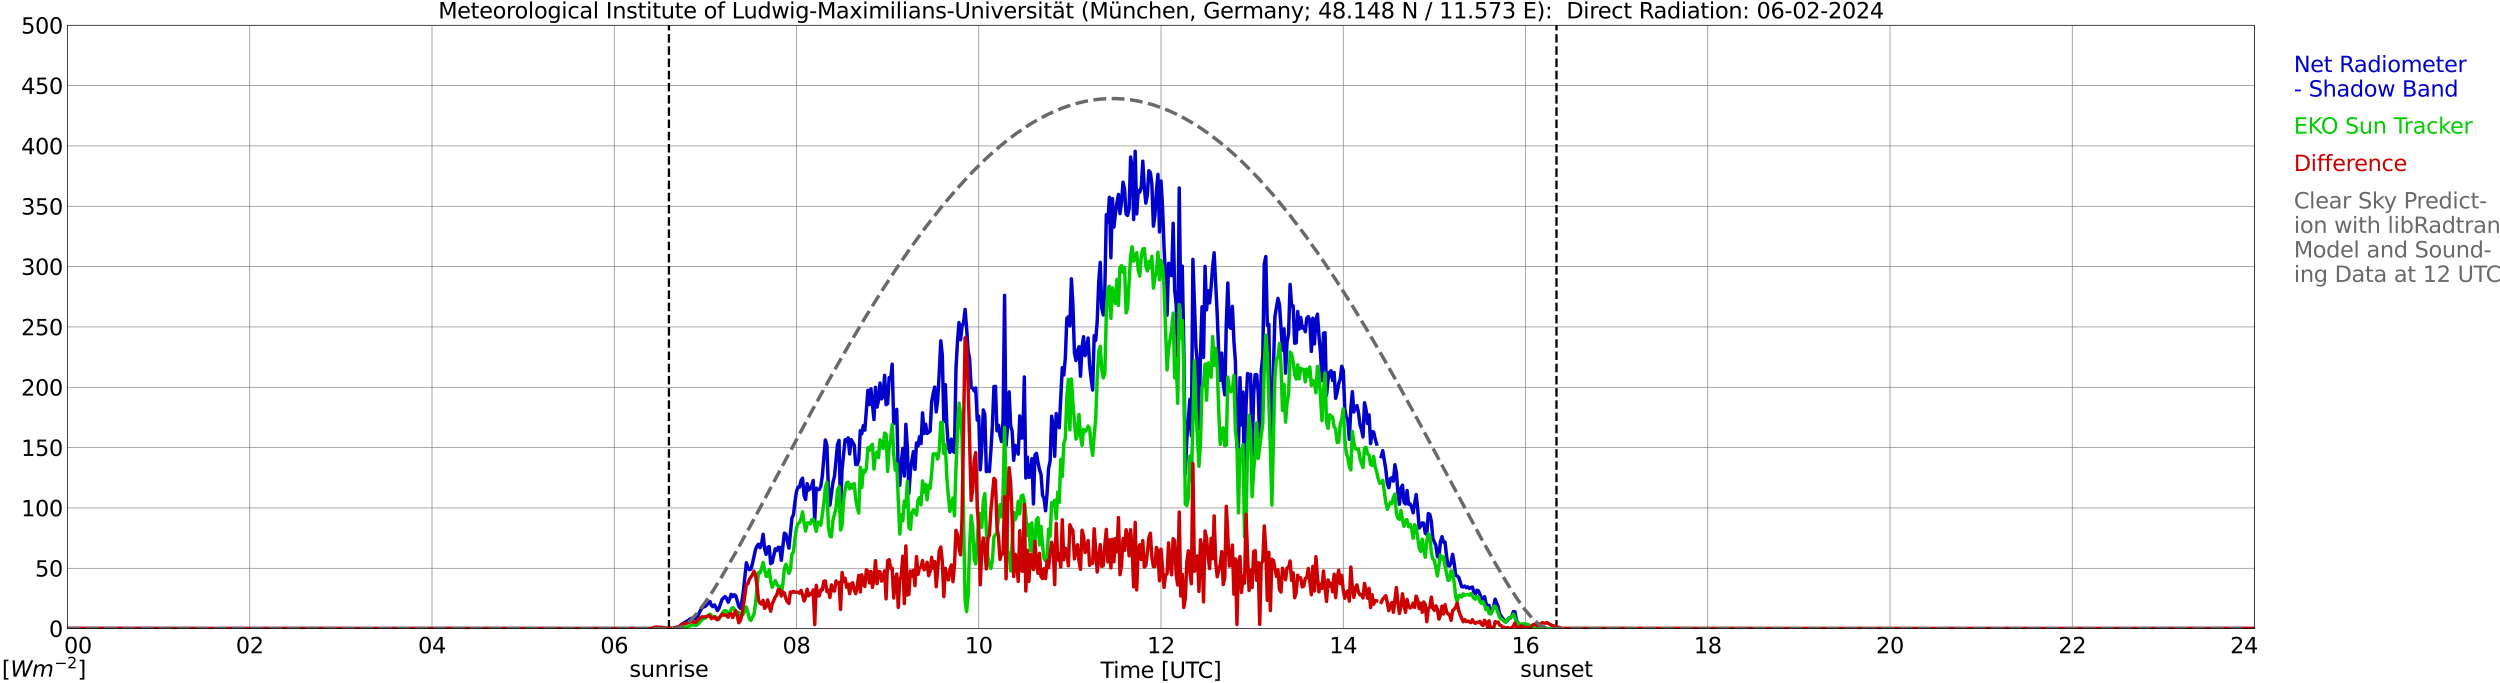 <?xml version="1.0" encoding="utf-8" standalone="no"?>
<!DOCTYPE svg PUBLIC "-//W3C//DTD SVG 1.1//EN"
  "http://www.w3.org/Graphics/SVG/1.1/DTD/svg11.dtd">
<svg xmlns:xlink="http://www.w3.org/1999/xlink" width="1085.4pt" height="296.64pt" viewBox="0 0 1085.4 296.64" xmlns="http://www.w3.org/2000/svg" version="1.1">
 <defs>
  <style type="text/css">*{stroke-linejoin: round; stroke-linecap: butt}</style>
 </defs>
 <g id="figure_1">
  <g id="patch_1">
   <path d="M 0 296.64 
L 1085.4 296.64 
L 1085.4 0 
L 0 0 
z
" style="fill: #ffffff"/>
  </g>
  <g id="axes_1">
   <g id="patch_2">
    <path d="M 29.306 272.909 
L 978.814 272.909 
L 978.814 10.976 
L 29.306 10.976 
z
" style="fill: #ffffff"/>
   </g>
   <g id="patch_3">
    <path d="M 978.814 272.909 
L 978.814 272.909 
L 978.814 10.976 
L 978.814 10.976 
z
" clip-path="url(#pf5028b6e61)" style="fill: #d3d3d3; opacity: 0.25; stroke: #d3d3d3; stroke-linejoin: miter"/>
   </g>
   <g id="matplotlib.axis_1">
    <g id="xtick_1">
     <g id="line2d_1">
      <path d="M 29.306 272.909 
L 29.306 10.976 
" clip-path="url(#pf5028b6e61)" style="fill: none; stroke: #808080; stroke-width: 0.3; stroke-linecap: square"/>
     </g>
     <g id="line2d_2"/>
     <g id="text_1">
      <!--    00 -->
      <g transform="translate(18.733 283.627) scale(0.095 -0.095)">
       <defs>
        <path id="DejaVuSans-20" transform="scale(0.016)"/>
        <path id="DejaVuSans-30" d="M 2034 4250 
Q 1547 4250 1301 3770 
Q 1056 3291 1056 2328 
Q 1056 1369 1301 889 
Q 1547 409 2034 409 
Q 2525 409 2770 889 
Q 3016 1369 3016 2328 
Q 3016 3291 2770 3770 
Q 2525 4250 2034 4250 
z
M 2034 4750 
Q 2819 4750 3233 4129 
Q 3647 3509 3647 2328 
Q 3647 1150 3233 529 
Q 2819 -91 2034 -91 
Q 1250 -91 836 529 
Q 422 1150 422 2328 
Q 422 3509 836 4129 
Q 1250 4750 2034 4750 
z
" transform="scale(0.016)"/>
       </defs>
       <use xlink:href="#DejaVuSans-20"/>
       <use xlink:href="#DejaVuSans-20" transform="translate(31.787 0)"/>
       <use xlink:href="#DejaVuSans-20" transform="translate(63.574 0)"/>
       <use xlink:href="#DejaVuSans-30" transform="translate(95.361 0)"/>
       <use xlink:href="#DejaVuSans-30" transform="translate(158.984 0)"/>
      </g>
     </g>
    </g>
    <g id="xtick_2">
     <g id="line2d_3">
      <path d="M 108.431 272.909 
L 108.431 10.976 
" clip-path="url(#pf5028b6e61)" style="fill: none; stroke: #808080; stroke-width: 0.3; stroke-linecap: square"/>
     </g>
     <g id="line2d_4"/>
     <g id="text_2">
      <!-- 02 -->
      <g transform="translate(102.387 283.627) scale(0.095 -0.095)">
       <defs>
        <path id="DejaVuSans-32" d="M 1228 531 
L 3431 531 
L 3431 0 
L 469 0 
L 469 531 
Q 828 903 1448 1529 
Q 2069 2156 2228 2338 
Q 2531 2678 2651 2914 
Q 2772 3150 2772 3378 
Q 2772 3750 2511 3984 
Q 2250 4219 1831 4219 
Q 1534 4219 1204 4116 
Q 875 4013 500 3803 
L 500 4441 
Q 881 4594 1212 4672 
Q 1544 4750 1819 4750 
Q 2544 4750 2975 4387 
Q 3406 4025 3406 3419 
Q 3406 3131 3298 2873 
Q 3191 2616 2906 2266 
Q 2828 2175 2409 1742 
Q 1991 1309 1228 531 
z
" transform="scale(0.016)"/>
       </defs>
       <use xlink:href="#DejaVuSans-30"/>
       <use xlink:href="#DejaVuSans-32" transform="translate(63.623 0)"/>
      </g>
     </g>
    </g>
    <g id="xtick_3">
     <g id="line2d_5">
      <path d="M 187.557 272.909 
L 187.557 10.976 
" clip-path="url(#pf5028b6e61)" style="fill: none; stroke: #808080; stroke-width: 0.3; stroke-linecap: square"/>
     </g>
     <g id="line2d_6"/>
     <g id="text_3">
      <!-- 04 -->
      <g transform="translate(181.513 283.627) scale(0.095 -0.095)">
       <defs>
        <path id="DejaVuSans-34" d="M 2419 4116 
L 825 1625 
L 2419 1625 
L 2419 4116 
z
M 2253 4666 
L 3047 4666 
L 3047 1625 
L 3713 1625 
L 3713 1100 
L 3047 1100 
L 3047 0 
L 2419 0 
L 2419 1100 
L 313 1100 
L 313 1709 
L 2253 4666 
z
" transform="scale(0.016)"/>
       </defs>
       <use xlink:href="#DejaVuSans-30"/>
       <use xlink:href="#DejaVuSans-34" transform="translate(63.623 0)"/>
      </g>
     </g>
    </g>
    <g id="xtick_4">
     <g id="line2d_7">
      <path d="M 266.683 272.909 
L 266.683 10.976 
" clip-path="url(#pf5028b6e61)" style="fill: none; stroke: #808080; stroke-width: 0.3; stroke-linecap: square"/>
     </g>
     <g id="line2d_8"/>
     <g id="text_4">
      <!-- 06 -->
      <g transform="translate(260.638 283.627) scale(0.095 -0.095)">
       <defs>
        <path id="DejaVuSans-36" d="M 2113 2584 
Q 1688 2584 1439 2293 
Q 1191 2003 1191 1497 
Q 1191 994 1439 701 
Q 1688 409 2113 409 
Q 2538 409 2786 701 
Q 3034 994 3034 1497 
Q 3034 2003 2786 2293 
Q 2538 2584 2113 2584 
z
M 3366 4563 
L 3366 3988 
Q 3128 4100 2886 4159 
Q 2644 4219 2406 4219 
Q 1781 4219 1451 3797 
Q 1122 3375 1075 2522 
Q 1259 2794 1537 2939 
Q 1816 3084 2150 3084 
Q 2853 3084 3261 2657 
Q 3669 2231 3669 1497 
Q 3669 778 3244 343 
Q 2819 -91 2113 -91 
Q 1303 -91 875 529 
Q 447 1150 447 2328 
Q 447 3434 972 4092 
Q 1497 4750 2381 4750 
Q 2619 4750 2861 4703 
Q 3103 4656 3366 4563 
z
" transform="scale(0.016)"/>
       </defs>
       <use xlink:href="#DejaVuSans-30"/>
       <use xlink:href="#DejaVuSans-36" transform="translate(63.623 0)"/>
      </g>
     </g>
    </g>
    <g id="xtick_5">
     <g id="line2d_9">
      <path d="M 345.808 272.909 
L 345.808 10.976 
" clip-path="url(#pf5028b6e61)" style="fill: none; stroke: #808080; stroke-width: 0.3; stroke-linecap: square"/>
     </g>
     <g id="line2d_10"/>
     <g id="text_5">
      <!-- 08 -->
      <g transform="translate(339.764 283.627) scale(0.095 -0.095)">
       <defs>
        <path id="DejaVuSans-38" d="M 2034 2216 
Q 1584 2216 1326 1975 
Q 1069 1734 1069 1313 
Q 1069 891 1326 650 
Q 1584 409 2034 409 
Q 2484 409 2743 651 
Q 3003 894 3003 1313 
Q 3003 1734 2745 1975 
Q 2488 2216 2034 2216 
z
M 1403 2484 
Q 997 2584 770 2862 
Q 544 3141 544 3541 
Q 544 4100 942 4425 
Q 1341 4750 2034 4750 
Q 2731 4750 3128 4425 
Q 3525 4100 3525 3541 
Q 3525 3141 3298 2862 
Q 3072 2584 2669 2484 
Q 3125 2378 3379 2068 
Q 3634 1759 3634 1313 
Q 3634 634 3220 271 
Q 2806 -91 2034 -91 
Q 1263 -91 848 271 
Q 434 634 434 1313 
Q 434 1759 690 2068 
Q 947 2378 1403 2484 
z
M 1172 3481 
Q 1172 3119 1398 2916 
Q 1625 2713 2034 2713 
Q 2441 2713 2670 2916 
Q 2900 3119 2900 3481 
Q 2900 3844 2670 4047 
Q 2441 4250 2034 4250 
Q 1625 4250 1398 4047 
Q 1172 3844 1172 3481 
z
" transform="scale(0.016)"/>
       </defs>
       <use xlink:href="#DejaVuSans-30"/>
       <use xlink:href="#DejaVuSans-38" transform="translate(63.623 0)"/>
      </g>
     </g>
    </g>
    <g id="xtick_6">
     <g id="line2d_11">
      <path d="M 424.934 272.909 
L 424.934 10.976 
" clip-path="url(#pf5028b6e61)" style="fill: none; stroke: #808080; stroke-width: 0.3; stroke-linecap: square"/>
     </g>
     <g id="line2d_12"/>
     <g id="text_6">
      <!-- 10 -->
      <g transform="translate(418.89 283.627) scale(0.095 -0.095)">
       <defs>
        <path id="DejaVuSans-31" d="M 794 531 
L 1825 531 
L 1825 4091 
L 703 3866 
L 703 4441 
L 1819 4666 
L 2450 4666 
L 2450 531 
L 3481 531 
L 3481 0 
L 794 0 
L 794 531 
z
" transform="scale(0.016)"/>
       </defs>
       <use xlink:href="#DejaVuSans-31"/>
       <use xlink:href="#DejaVuSans-30" transform="translate(63.623 0)"/>
      </g>
     </g>
    </g>
    <g id="xtick_7">
     <g id="line2d_13">
      <path d="M 504.06 272.909 
L 504.06 10.976 
" clip-path="url(#pf5028b6e61)" style="fill: none; stroke: #808080; stroke-width: 0.3; stroke-linecap: square"/>
     </g>
     <g id="line2d_14"/>
     <g id="text_7">
      <!-- 12 -->
      <g transform="translate(498.015 283.627) scale(0.095 -0.095)">
       <use xlink:href="#DejaVuSans-31"/>
       <use xlink:href="#DejaVuSans-32" transform="translate(63.623 0)"/>
      </g>
     </g>
    </g>
    <g id="xtick_8">
     <g id="line2d_15">
      <path d="M 583.185 272.909 
L 583.185 10.976 
" clip-path="url(#pf5028b6e61)" style="fill: none; stroke: #808080; stroke-width: 0.3; stroke-linecap: square"/>
     </g>
     <g id="line2d_16"/>
     <g id="text_8">
      <!-- 14 -->
      <g transform="translate(577.141 283.627) scale(0.095 -0.095)">
       <use xlink:href="#DejaVuSans-31"/>
       <use xlink:href="#DejaVuSans-34" transform="translate(63.623 0)"/>
      </g>
     </g>
    </g>
    <g id="xtick_9">
     <g id="line2d_17">
      <path d="M 662.311 272.909 
L 662.311 10.976 
" clip-path="url(#pf5028b6e61)" style="fill: none; stroke: #808080; stroke-width: 0.3; stroke-linecap: square"/>
     </g>
     <g id="line2d_18"/>
     <g id="text_9">
      <!-- 16 -->
      <g transform="translate(656.267 283.627) scale(0.095 -0.095)">
       <use xlink:href="#DejaVuSans-31"/>
       <use xlink:href="#DejaVuSans-36" transform="translate(63.623 0)"/>
      </g>
     </g>
    </g>
    <g id="xtick_10">
     <g id="line2d_19">
      <path d="M 741.437 272.909 
L 741.437 10.976 
" clip-path="url(#pf5028b6e61)" style="fill: none; stroke: #808080; stroke-width: 0.3; stroke-linecap: square"/>
     </g>
     <g id="line2d_20"/>
     <g id="text_10">
      <!-- 18 -->
      <g transform="translate(735.392 283.627) scale(0.095 -0.095)">
       <use xlink:href="#DejaVuSans-31"/>
       <use xlink:href="#DejaVuSans-38" transform="translate(63.623 0)"/>
      </g>
     </g>
    </g>
    <g id="xtick_11">
     <g id="line2d_21">
      <path d="M 820.562 272.909 
L 820.562 10.976 
" clip-path="url(#pf5028b6e61)" style="fill: none; stroke: #808080; stroke-width: 0.3; stroke-linecap: square"/>
     </g>
     <g id="line2d_22"/>
     <g id="text_11">
      <!-- 20 -->
      <g transform="translate(814.518 283.627) scale(0.095 -0.095)">
       <use xlink:href="#DejaVuSans-32"/>
       <use xlink:href="#DejaVuSans-30" transform="translate(63.623 0)"/>
      </g>
     </g>
    </g>
    <g id="xtick_12">
     <g id="line2d_23">
      <path d="M 899.688 272.909 
L 899.688 10.976 
" clip-path="url(#pf5028b6e61)" style="fill: none; stroke: #808080; stroke-width: 0.3; stroke-linecap: square"/>
     </g>
     <g id="line2d_24"/>
     <g id="text_12">
      <!-- 22 -->
      <g transform="translate(893.644 283.627) scale(0.095 -0.095)">
       <use xlink:href="#DejaVuSans-32"/>
       <use xlink:href="#DejaVuSans-32" transform="translate(63.623 0)"/>
      </g>
     </g>
    </g>
    <g id="xtick_13">
     <g id="line2d_25">
      <path d="M 978.814 272.909 
L 978.814 10.976 
" clip-path="url(#pf5028b6e61)" style="fill: none; stroke: #808080; stroke-width: 0.3; stroke-linecap: square"/>
     </g>
     <g id="line2d_26"/>
     <g id="text_13">
      <!-- 24    -->
      <g transform="translate(968.241 283.627) scale(0.095 -0.095)">
       <use xlink:href="#DejaVuSans-32"/>
       <use xlink:href="#DejaVuSans-34" transform="translate(63.623 0)"/>
       <use xlink:href="#DejaVuSans-20" transform="translate(127.246 0)"/>
       <use xlink:href="#DejaVuSans-20" transform="translate(159.033 0)"/>
       <use xlink:href="#DejaVuSans-20" transform="translate(190.82 0)"/>
      </g>
     </g>
    </g>
    <g id="text_14">
     <!-- Time [UTC] -->
     <g transform="translate(477.806 294.322) scale(0.095 -0.095)">
      <defs>
       <path id="DejaVuSans-54" d="M -19 4666 
L 3928 4666 
L 3928 4134 
L 2272 4134 
L 2272 0 
L 1638 0 
L 1638 4134 
L -19 4134 
L -19 4666 
z
" transform="scale(0.016)"/>
       <path id="DejaVuSans-69" d="M 603 3500 
L 1178 3500 
L 1178 0 
L 603 0 
L 603 3500 
z
M 603 4863 
L 1178 4863 
L 1178 4134 
L 603 4134 
L 603 4863 
z
" transform="scale(0.016)"/>
       <path id="DejaVuSans-6d" d="M 3328 2828 
Q 3544 3216 3844 3400 
Q 4144 3584 4550 3584 
Q 5097 3584 5394 3201 
Q 5691 2819 5691 2113 
L 5691 0 
L 5113 0 
L 5113 2094 
Q 5113 2597 4934 2840 
Q 4756 3084 4391 3084 
Q 3944 3084 3684 2787 
Q 3425 2491 3425 1978 
L 3425 0 
L 2847 0 
L 2847 2094 
Q 2847 2600 2669 2842 
Q 2491 3084 2119 3084 
Q 1678 3084 1418 2786 
Q 1159 2488 1159 1978 
L 1159 0 
L 581 0 
L 581 3500 
L 1159 3500 
L 1159 2956 
Q 1356 3278 1631 3431 
Q 1906 3584 2284 3584 
Q 2666 3584 2933 3390 
Q 3200 3197 3328 2828 
z
" transform="scale(0.016)"/>
       <path id="DejaVuSans-65" d="M 3597 1894 
L 3597 1613 
L 953 1613 
Q 991 1019 1311 708 
Q 1631 397 2203 397 
Q 2534 397 2845 478 
Q 3156 559 3463 722 
L 3463 178 
Q 3153 47 2828 -22 
Q 2503 -91 2169 -91 
Q 1331 -91 842 396 
Q 353 884 353 1716 
Q 353 2575 817 3079 
Q 1281 3584 2069 3584 
Q 2775 3584 3186 3129 
Q 3597 2675 3597 1894 
z
M 3022 2063 
Q 3016 2534 2758 2815 
Q 2500 3097 2075 3097 
Q 1594 3097 1305 2825 
Q 1016 2553 972 2059 
L 3022 2063 
z
" transform="scale(0.016)"/>
       <path id="DejaVuSans-5b" d="M 550 4863 
L 1875 4863 
L 1875 4416 
L 1125 4416 
L 1125 -397 
L 1875 -397 
L 1875 -844 
L 550 -844 
L 550 4863 
z
" transform="scale(0.016)"/>
       <path id="DejaVuSans-55" d="M 556 4666 
L 1191 4666 
L 1191 1831 
Q 1191 1081 1462 751 
Q 1734 422 2344 422 
Q 2950 422 3222 751 
Q 3494 1081 3494 1831 
L 3494 4666 
L 4128 4666 
L 4128 1753 
Q 4128 841 3676 375 
Q 3225 -91 2344 -91 
Q 1459 -91 1007 375 
Q 556 841 556 1753 
L 556 4666 
z
" transform="scale(0.016)"/>
       <path id="DejaVuSans-43" d="M 4122 4306 
L 4122 3641 
Q 3803 3938 3442 4084 
Q 3081 4231 2675 4231 
Q 1875 4231 1450 3742 
Q 1025 3253 1025 2328 
Q 1025 1406 1450 917 
Q 1875 428 2675 428 
Q 3081 428 3442 575 
Q 3803 722 4122 1019 
L 4122 359 
Q 3791 134 3420 21 
Q 3050 -91 2638 -91 
Q 1578 -91 968 557 
Q 359 1206 359 2328 
Q 359 3453 968 4101 
Q 1578 4750 2638 4750 
Q 3056 4750 3426 4639 
Q 3797 4528 4122 4306 
z
" transform="scale(0.016)"/>
       <path id="DejaVuSans-5d" d="M 1947 4863 
L 1947 -844 
L 622 -844 
L 622 -397 
L 1369 -397 
L 1369 4416 
L 622 4416 
L 622 4863 
L 1947 4863 
z
" transform="scale(0.016)"/>
      </defs>
      <use xlink:href="#DejaVuSans-54"/>
      <use xlink:href="#DejaVuSans-69" transform="translate(57.959 0)"/>
      <use xlink:href="#DejaVuSans-6d" transform="translate(85.742 0)"/>
      <use xlink:href="#DejaVuSans-65" transform="translate(183.154 0)"/>
      <use xlink:href="#DejaVuSans-20" transform="translate(244.678 0)"/>
      <use xlink:href="#DejaVuSans-5b" transform="translate(276.465 0)"/>
      <use xlink:href="#DejaVuSans-55" transform="translate(315.479 0)"/>
      <use xlink:href="#DejaVuSans-54" transform="translate(388.672 0)"/>
      <use xlink:href="#DejaVuSans-43" transform="translate(443.881 0)"/>
      <use xlink:href="#DejaVuSans-5d" transform="translate(513.705 0)"/>
     </g>
    </g>
   </g>
   <g id="matplotlib.axis_2">
    <g id="ytick_1">
     <g id="line2d_27">
      <path d="M 29.306 272.909 
L 978.814 272.909 
" clip-path="url(#pf5028b6e61)" style="fill: none; stroke: #808080; stroke-width: 0.3; stroke-linecap: square"/>
     </g>
     <g id="line2d_28"/>
     <g id="text_15">
      <!-- 0 -->
      <g transform="translate(21.261 276.518) scale(0.095 -0.095)">
       <use xlink:href="#DejaVuSans-30"/>
      </g>
     </g>
    </g>
    <g id="ytick_2">
     <g id="line2d_29">
      <path d="M 29.306 246.715 
L 978.814 246.715 
" clip-path="url(#pf5028b6e61)" style="fill: none; stroke: #808080; stroke-width: 0.3; stroke-linecap: square"/>
     </g>
     <g id="line2d_30"/>
     <g id="text_16">
      <!-- 50 -->
      <g transform="translate(15.217 250.325) scale(0.095 -0.095)">
       <defs>
        <path id="DejaVuSans-35" d="M 691 4666 
L 3169 4666 
L 3169 4134 
L 1269 4134 
L 1269 2991 
Q 1406 3038 1543 3061 
Q 1681 3084 1819 3084 
Q 2600 3084 3056 2656 
Q 3513 2228 3513 1497 
Q 3513 744 3044 326 
Q 2575 -91 1722 -91 
Q 1428 -91 1123 -41 
Q 819 9 494 109 
L 494 744 
Q 775 591 1075 516 
Q 1375 441 1709 441 
Q 2250 441 2565 725 
Q 2881 1009 2881 1497 
Q 2881 1984 2565 2268 
Q 2250 2553 1709 2553 
Q 1456 2553 1204 2497 
Q 953 2441 691 2322 
L 691 4666 
z
" transform="scale(0.016)"/>
       </defs>
       <use xlink:href="#DejaVuSans-35"/>
       <use xlink:href="#DejaVuSans-30" transform="translate(63.623 0)"/>
      </g>
     </g>
    </g>
    <g id="ytick_3">
     <g id="line2d_31">
      <path d="M 29.306 220.522 
L 978.814 220.522 
" clip-path="url(#pf5028b6e61)" style="fill: none; stroke: #808080; stroke-width: 0.3; stroke-linecap: square"/>
     </g>
     <g id="line2d_32"/>
     <g id="text_17">
      <!-- 100 -->
      <g transform="translate(9.173 224.131) scale(0.095 -0.095)">
       <use xlink:href="#DejaVuSans-31"/>
       <use xlink:href="#DejaVuSans-30" transform="translate(63.623 0)"/>
       <use xlink:href="#DejaVuSans-30" transform="translate(127.246 0)"/>
      </g>
     </g>
    </g>
    <g id="ytick_4">
     <g id="line2d_33">
      <path d="M 29.306 194.329 
L 978.814 194.329 
" clip-path="url(#pf5028b6e61)" style="fill: none; stroke: #808080; stroke-width: 0.3; stroke-linecap: square"/>
     </g>
     <g id="line2d_34"/>
     <g id="text_18">
      <!-- 150 -->
      <g transform="translate(9.173 197.938) scale(0.095 -0.095)">
       <use xlink:href="#DejaVuSans-31"/>
       <use xlink:href="#DejaVuSans-35" transform="translate(63.623 0)"/>
       <use xlink:href="#DejaVuSans-30" transform="translate(127.246 0)"/>
      </g>
     </g>
    </g>
    <g id="ytick_5">
     <g id="line2d_35">
      <path d="M 29.306 168.136 
L 978.814 168.136 
" clip-path="url(#pf5028b6e61)" style="fill: none; stroke: #808080; stroke-width: 0.3; stroke-linecap: square"/>
     </g>
     <g id="line2d_36"/>
     <g id="text_19">
      <!-- 200 -->
      <g transform="translate(9.173 171.745) scale(0.095 -0.095)">
       <use xlink:href="#DejaVuSans-32"/>
       <use xlink:href="#DejaVuSans-30" transform="translate(63.623 0)"/>
       <use xlink:href="#DejaVuSans-30" transform="translate(127.246 0)"/>
      </g>
     </g>
    </g>
    <g id="ytick_6">
     <g id="line2d_37">
      <path d="M 29.306 141.942 
L 978.814 141.942 
" clip-path="url(#pf5028b6e61)" style="fill: none; stroke: #808080; stroke-width: 0.3; stroke-linecap: square"/>
     </g>
     <g id="line2d_38"/>
     <g id="text_20">
      <!-- 250 -->
      <g transform="translate(9.173 145.551) scale(0.095 -0.095)">
       <use xlink:href="#DejaVuSans-32"/>
       <use xlink:href="#DejaVuSans-35" transform="translate(63.623 0)"/>
       <use xlink:href="#DejaVuSans-30" transform="translate(127.246 0)"/>
      </g>
     </g>
    </g>
    <g id="ytick_7">
     <g id="line2d_39">
      <path d="M 29.306 115.749 
L 978.814 115.749 
" clip-path="url(#pf5028b6e61)" style="fill: none; stroke: #808080; stroke-width: 0.3; stroke-linecap: square"/>
     </g>
     <g id="line2d_40"/>
     <g id="text_21">
      <!-- 300 -->
      <g transform="translate(9.173 119.358) scale(0.095 -0.095)">
       <defs>
        <path id="DejaVuSans-33" d="M 2597 2516 
Q 3050 2419 3304 2112 
Q 3559 1806 3559 1356 
Q 3559 666 3084 287 
Q 2609 -91 1734 -91 
Q 1441 -91 1130 -33 
Q 819 25 488 141 
L 488 750 
Q 750 597 1062 519 
Q 1375 441 1716 441 
Q 2309 441 2620 675 
Q 2931 909 2931 1356 
Q 2931 1769 2642 2001 
Q 2353 2234 1838 2234 
L 1294 2234 
L 1294 2753 
L 1863 2753 
Q 2328 2753 2575 2939 
Q 2822 3125 2822 3475 
Q 2822 3834 2567 4026 
Q 2313 4219 1838 4219 
Q 1578 4219 1281 4162 
Q 984 4106 628 3988 
L 628 4550 
Q 988 4650 1302 4700 
Q 1616 4750 1894 4750 
Q 2613 4750 3031 4423 
Q 3450 4097 3450 3541 
Q 3450 3153 3228 2886 
Q 3006 2619 2597 2516 
z
" transform="scale(0.016)"/>
       </defs>
       <use xlink:href="#DejaVuSans-33"/>
       <use xlink:href="#DejaVuSans-30" transform="translate(63.623 0)"/>
       <use xlink:href="#DejaVuSans-30" transform="translate(127.246 0)"/>
      </g>
     </g>
    </g>
    <g id="ytick_8">
     <g id="line2d_41">
      <path d="M 29.306 89.556 
L 978.814 89.556 
" clip-path="url(#pf5028b6e61)" style="fill: none; stroke: #808080; stroke-width: 0.3; stroke-linecap: square"/>
     </g>
     <g id="line2d_42"/>
     <g id="text_22">
      <!-- 350 -->
      <g transform="translate(9.173 93.165) scale(0.095 -0.095)">
       <use xlink:href="#DejaVuSans-33"/>
       <use xlink:href="#DejaVuSans-35" transform="translate(63.623 0)"/>
       <use xlink:href="#DejaVuSans-30" transform="translate(127.246 0)"/>
      </g>
     </g>
    </g>
    <g id="ytick_9">
     <g id="line2d_43">
      <path d="M 29.306 63.362 
L 978.814 63.362 
" clip-path="url(#pf5028b6e61)" style="fill: none; stroke: #808080; stroke-width: 0.3; stroke-linecap: square"/>
     </g>
     <g id="line2d_44"/>
     <g id="text_23">
      <!-- 400 -->
      <g transform="translate(9.173 66.972) scale(0.095 -0.095)">
       <use xlink:href="#DejaVuSans-34"/>
       <use xlink:href="#DejaVuSans-30" transform="translate(63.623 0)"/>
       <use xlink:href="#DejaVuSans-30" transform="translate(127.246 0)"/>
      </g>
     </g>
    </g>
    <g id="ytick_10">
     <g id="line2d_45">
      <path d="M 29.306 37.169 
L 978.814 37.169 
" clip-path="url(#pf5028b6e61)" style="fill: none; stroke: #808080; stroke-width: 0.3; stroke-linecap: square"/>
     </g>
     <g id="line2d_46"/>
     <g id="text_24">
      <!-- 450 -->
      <g transform="translate(9.173 40.778) scale(0.095 -0.095)">
       <use xlink:href="#DejaVuSans-34"/>
       <use xlink:href="#DejaVuSans-35" transform="translate(63.623 0)"/>
       <use xlink:href="#DejaVuSans-30" transform="translate(127.246 0)"/>
      </g>
     </g>
    </g>
    <g id="ytick_11">
     <g id="line2d_47">
      <path d="M 29.306 10.976 
L 978.814 10.976 
" clip-path="url(#pf5028b6e61)" style="fill: none; stroke: #808080; stroke-width: 0.3; stroke-linecap: square"/>
     </g>
     <g id="line2d_48"/>
     <g id="text_25">
      <!-- 500 -->
      <g transform="translate(9.173 14.585) scale(0.095 -0.095)">
       <use xlink:href="#DejaVuSans-35"/>
       <use xlink:href="#DejaVuSans-30" transform="translate(63.623 0)"/>
       <use xlink:href="#DejaVuSans-30" transform="translate(127.246 0)"/>
      </g>
     </g>
    </g>
   </g>
   <g id="line2d_49">
    <path d="M 290.42 272.909 
L 290.42 10.976 
" clip-path="url(#pf5028b6e61)" style="fill: none; stroke-dasharray: 3.7,1.6; stroke-dashoffset: 0; stroke: #000000"/>
   </g>
   <g id="line2d_50">
    <path d="M 675.762 272.909 
L 675.762 10.976 
" clip-path="url(#pf5028b6e61)" style="fill: none; stroke-dasharray: 3.7,1.6; stroke-dashoffset: 0; stroke: #000000"/>
   </g>
   <g id="line2d_51">
    <path d="M 29.306 272.909 
L 282.508 272.909 
L 284.486 273.553 
L 285.145 273.611 
L 285.805 273.427 
L 286.464 273.548 
L 287.783 273.323 
L 288.442 273.181 
L 289.102 273.26 
L 289.761 273.019 
L 290.42 272.972 
L 291.08 272.773 
L 291.739 272.987 
L 292.399 272.83 
L 293.058 272.5 
L 294.377 272.296 
L 295.036 272.008 
L 295.696 271.217 
L 297.014 270.405 
L 298.992 269.263 
L 299.652 268.676 
L 300.971 268.283 
L 301.63 268.587 
L 302.289 268.686 
L 304.267 264.731 
L 304.927 263.788 
L 306.246 263.202 
L 308.224 261.164 
L 308.883 262.908 
L 309.543 263.369 
L 310.202 262.625 
L 311.521 265.087 
L 312.18 264.014 
L 313.499 260.216 
L 314.818 259.016 
L 315.477 259.786 
L 316.136 261.441 
L 316.796 260.058 
L 317.455 258.036 
L 318.114 259.005 
L 318.774 258.23 
L 319.433 258.612 
L 320.752 263.27 
L 321.411 264.118 
L 322.071 261.216 
L 322.73 256.7 
L 324.049 244.3 
L 324.708 246.344 
L 325.368 247.36 
L 326.027 247.035 
L 326.686 244.662 
L 328.005 238.622 
L 328.665 237.071 
L 329.324 236.264 
L 329.983 237.784 
L 330.643 236.123 
L 331.302 231.963 
L 331.961 238.187 
L 332.621 240.702 
L 333.28 237.611 
L 333.94 237.333 
L 334.599 244.709 
L 335.258 244.259 
L 336.577 238.302 
L 337.236 239.051 
L 337.896 237.632 
L 338.555 237.653 
L 339.215 243.284 
L 340.533 231.492 
L 341.193 231.911 
L 342.512 237.956 
L 343.83 224.844 
L 344.49 223.482 
L 345.149 217.746 
L 345.808 213.35 
L 346.468 211.506 
L 347.127 211.506 
L 347.787 208.609 
L 348.446 207.619 
L 349.105 215.158 
L 349.765 216.86 
L 350.424 209.972 
L 351.083 212.785 
L 351.743 212.214 
L 352.402 210.873 
L 353.062 208.599 
L 353.721 226.128 
L 354.38 211.926 
L 355.04 212.57 
L 355.699 212.491 
L 356.359 211.134 
L 357.018 206.556 
L 358.337 191.018 
L 358.996 193.313 
L 359.655 212.072 
L 360.315 219.307 
L 361.634 209.453 
L 362.293 206.802 
L 363.612 193.019 
L 364.271 191.191 
L 364.93 221.811 
L 365.59 203.811 
L 366.909 190.903 
L 367.568 191.694 
L 368.227 190.086 
L 368.887 197.079 
L 369.546 190.877 
L 370.865 193.182 
L 371.524 201.668 
L 372.184 201.689 
L 372.843 199.662 
L 373.502 186.953 
L 374.162 188.331 
L 374.821 184.763 
L 375.481 186.749 
L 376.799 169.482 
L 377.459 175.658 
L 378.118 168.806 
L 379.437 182.159 
L 380.096 168.162 
L 380.756 176.732 
L 381.415 173.893 
L 382.074 166.312 
L 382.734 173.186 
L 383.393 172.232 
L 384.053 162.949 
L 384.712 175.69 
L 385.371 175.223 
L 386.031 163.95 
L 386.69 164.594 
L 387.349 158.114 
L 388.009 183.867 
L 388.668 182.73 
L 389.328 177.728 
L 389.987 206.336 
L 390.646 210.689 
L 391.306 200.552 
L 391.965 194.675 
L 392.624 206.687 
L 393.284 184.213 
L 393.943 194.407 
L 394.603 214.199 
L 395.262 204.817 
L 395.921 199.793 
L 396.581 196.042 
L 397.24 203.785 
L 397.899 192.354 
L 398.559 193.648 
L 399.218 189.593 
L 399.878 192.574 
L 400.537 179.242 
L 401.196 188.189 
L 401.856 184.14 
L 402.515 188.205 
L 403.834 187.162 
L 404.493 174.391 
L 405.153 170.844 
L 405.812 168.041 
L 406.471 178.854 
L 407.131 173.264 
L 407.79 161.744 
L 408.45 147.982 
L 409.109 154.106 
L 409.768 183.055 
L 410.428 166.994 
L 411.087 184.726 
L 411.746 194.35 
L 412.406 196.372 
L 413.065 190.662 
L 413.725 195.869 
L 414.384 196.409 
L 415.043 160.157 
L 415.703 148.119 
L 416.362 140.051 
L 417.022 147.5 
L 417.681 141.596 
L 418.34 140.093 
L 419 134.33 
L 419.659 142.367 
L 420.318 152.247 
L 420.978 155.987 
L 421.637 168.261 
L 422.297 168.497 
L 422.956 169.733 
L 423.615 168.466 
L 424.275 182.421 
L 424.934 180.693 
L 425.593 203.968 
L 426.253 194.329 
L 426.912 177.974 
L 427.572 179.928 
L 428.231 204.78 
L 428.89 202.889 
L 429.55 204.707 
L 430.209 195.46 
L 430.869 184.59 
L 431.528 167.826 
L 432.187 167.722 
L 432.847 187.052 
L 433.506 184.637 
L 434.165 189.111 
L 434.825 191.704 
L 435.484 182.474 
L 436.144 128.217 
L 436.803 193.412 
L 437.462 184.737 
L 438.122 170.126 
L 438.781 184.852 
L 439.44 187.262 
L 440.1 199.845 
L 440.759 193.365 
L 441.419 195.104 
L 442.078 197.158 
L 442.737 180.562 
L 443.397 190.185 
L 444.056 190.112 
L 444.716 163.651 
L 445.375 207.541 
L 446.034 198.473 
L 446.694 207.247 
L 447.353 206.886 
L 448.012 199.127 
L 448.672 218.809 
L 449.331 197.556 
L 449.991 196.833 
L 450.65 200.751 
L 451.309 203.916 
L 451.969 205.969 
L 452.628 215.032 
L 453.287 216.462 
L 453.947 221.753 
L 454.606 214.016 
L 455.266 203.303 
L 455.925 200.212 
L 456.584 180.703 
L 457.244 185.004 
L 457.903 198.111 
L 458.563 179.535 
L 459.222 183.872 
L 459.881 185.711 
L 461.2 159.644 
L 461.859 162.803 
L 462.519 155.385 
L 463.178 138.239 
L 463.838 137.526 
L 464.497 141.497 
L 465.156 121.05 
L 465.816 132.497 
L 466.475 153.163 
L 467.134 156.511 
L 467.794 152.441 
L 468.453 150.534 
L 469.113 163.337 
L 469.772 150.717 
L 470.431 146.196 
L 471.091 154.421 
L 471.75 152.493 
L 472.409 146.741 
L 473.069 158.512 
L 473.728 164.474 
L 474.388 169.325 
L 475.047 145.761 
L 475.706 147.768 
L 476.366 139.401 
L 477.025 122.24 
L 477.685 113.915 
L 478.344 133.608 
L 479.003 136.73 
L 479.663 126.231 
L 480.322 93.191 
L 480.981 96.392 
L 481.641 85.679 
L 482.3 111.883 
L 482.96 86.24 
L 483.619 98.603 
L 484.278 92.61 
L 484.938 87.953 
L 485.597 84.427 
L 486.256 92.751 
L 486.916 87.89 
L 487.575 79.099 
L 488.235 82.096 
L 488.894 92.935 
L 489.553 93.542 
L 490.213 90.624 
L 490.872 68.177 
L 491.532 72.666 
L 492.191 95.308 
L 492.85 65.688 
L 493.51 92.861 
L 494.169 82.766 
L 494.828 83.447 
L 495.488 81.394 
L 496.147 69.973 
L 496.807 81.179 
L 497.466 88.183 
L 498.125 84.762 
L 498.785 74.107 
L 499.444 74.903 
L 500.103 80.21 
L 500.763 98.184 
L 501.422 93.511 
L 502.082 82.855 
L 502.741 75.726 
L 503.4 100.709 
L 504.06 78.602 
L 504.719 89.624 
L 505.379 107.346 
L 506.038 120.521 
L 506.697 136.876 
L 507.357 114.303 
L 508.016 119.479 
L 508.675 119.662 
L 509.335 96.947 
L 509.994 125.938 
L 510.654 132.204 
L 511.313 156.191 
L 511.972 81.614 
L 512.632 132.633 
L 513.291 115.524 
L 513.95 150.12 
L 514.61 205.807 
L 515.269 190.798 
L 516.588 173.395 
L 517.247 189.2 
L 517.907 112.606 
L 519.226 150.68 
L 519.885 158.135 
L 520.544 186.298 
L 521.204 153.656 
L 521.863 133.199 
L 522.522 155.18 
L 523.182 115.686 
L 523.841 134.509 
L 524.501 126.258 
L 525.16 131.523 
L 525.819 124.571 
L 526.479 115.796 
L 527.138 109.714 
L 528.457 136.394 
L 529.116 153.137 
L 529.776 165.129 
L 530.435 153.294 
L 531.094 166.648 
L 531.754 171.394 
L 532.413 140.193 
L 533.073 122.884 
L 533.732 141.811 
L 534.391 142.534 
L 535.051 133.026 
L 535.71 148.035 
L 536.369 157.192 
L 537.029 194.339 
L 537.688 194.334 
L 538.348 163.939 
L 539.007 184.485 
L 539.666 170.205 
L 540.326 213.293 
L 540.985 176.235 
L 541.644 162.169 
L 542.304 163.793 
L 542.963 162.478 
L 543.623 197.86 
L 544.282 171.195 
L 544.941 162.645 
L 545.601 162.672 
L 546.26 170.43 
L 546.919 192.401 
L 547.579 160.995 
L 548.238 154.798 
L 548.898 114.633 
L 549.557 111.39 
L 550.216 141.298 
L 550.876 140.737 
L 551.535 186.707 
L 552.195 189.221 
L 552.854 160.608 
L 553.513 137.447 
L 554.832 129.532 
L 555.491 132.225 
L 556.81 152.006 
L 557.47 142.791 
L 558.129 162.022 
L 558.788 148.548 
L 559.448 144.761 
L 560.107 123.465 
L 560.766 132.816 
L 561.426 132.764 
L 562.085 149.02 
L 562.745 148.863 
L 563.404 135.232 
L 564.063 142.854 
L 564.723 137.814 
L 565.382 142.435 
L 566.042 141.853 
L 566.701 144.027 
L 567.36 138.113 
L 568.02 137.447 
L 568.679 139.354 
L 569.338 152.608 
L 569.998 138.144 
L 570.657 149.329 
L 571.317 139.281 
L 571.976 136.384 
L 572.635 145.662 
L 573.295 153.158 
L 573.954 165.239 
L 574.613 144.677 
L 575.273 144.431 
L 575.932 171.525 
L 576.592 164.867 
L 577.251 161.608 
L 577.91 160.98 
L 578.57 165.197 
L 579.229 161.713 
L 579.889 172.939 
L 580.548 170.31 
L 581.207 166.559 
L 581.867 164.61 
L 582.526 159.02 
L 583.185 160.843 
L 583.845 177.377 
L 584.504 181.148 
L 585.164 182.201 
L 585.823 190.746 
L 586.482 177.293 
L 587.142 170.037 
L 587.801 178.87 
L 588.46 177.125 
L 589.12 176.077 
L 589.779 178.995 
L 590.439 184.26 
L 591.098 186.555 
L 591.757 189.703 
L 592.417 174.862 
L 593.076 177.806 
L 593.736 183.867 
L 594.395 180.116 
L 595.054 192.569 
L 595.714 187.382 
L 596.373 187.566 
L 597.032 190.51 
L 597.692 192.773 
M 599.67 198.232 
L 600.329 195.675 
L 601.648 203.722 
L 602.307 209.825 
L 602.967 211.732 
L 603.626 207.86 
L 604.286 207.331 
L 604.945 208.892 
L 605.604 201.763 
L 606.264 205.126 
L 606.923 214.042 
L 607.582 218.909 
L 608.242 211.957 
L 608.901 210.642 
L 609.561 218.081 
L 610.22 218.793 
L 610.879 212.973 
L 611.539 218.914 
L 612.198 218.736 
L 612.858 220.135 
L 613.517 222.644 
L 614.836 214.723 
L 615.495 220.721 
L 616.154 229.271 
L 616.814 228.401 
L 617.473 227.023 
L 618.133 227.123 
L 618.792 231.502 
L 619.451 232.011 
L 620.111 222.969 
L 620.77 223.393 
L 621.429 226.332 
L 622.089 233.849 
L 623.408 236.835 
L 624.067 241.697 
L 624.726 241.66 
L 625.386 235.117 
L 626.045 233.011 
L 626.705 235.363 
L 627.364 235.337 
L 628.023 241.257 
L 628.683 245.615 
L 629.342 245.736 
L 630.001 244.238 
L 630.661 240.654 
L 631.32 244.321 
L 631.98 249.654 
L 633.298 250.587 
L 634.617 254.689 
L 635.276 254.851 
L 635.936 254.469 
L 636.595 255.139 
L 637.255 254.82 
L 637.914 255.49 
L 638.573 255.097 
L 639.233 254.883 
L 639.892 257.009 
L 640.552 257.879 
L 641.211 256.26 
L 641.87 256.522 
L 642.53 258.104 
L 643.189 260.074 
L 643.848 259.954 
L 644.508 259.026 
L 645.167 261.887 
L 645.827 263.243 
L 646.486 262.861 
L 647.145 266.392 
L 647.805 265.119 
L 648.464 263.254 
L 649.123 260.137 
L 650.442 263.484 
L 651.102 266.628 
L 651.761 267.482 
L 652.42 268.561 
L 653.08 269.189 
L 653.739 270.007 
L 654.399 269.436 
L 655.058 268.341 
L 655.717 268.341 
L 656.377 267.392 
L 657.036 265.569 
L 657.695 265.611 
L 658.355 269.221 
L 659.014 270.316 
L 659.674 270.97 
L 660.333 272.516 
L 661.652 271.384 
L 663.63 271.426 
L 664.289 272.322 
L 664.949 273.585 
L 665.608 274.213 
L 666.267 274.239 
L 666.927 274.114 
L 667.586 273.836 
L 668.905 275.093 
L 669.564 275.423 
L 670.883 275.224 
L 671.542 275.528 
L 673.521 274.418 
L 678.136 273.008 
L 978.154 272.909 
L 978.154 272.909 
" clip-path="url(#pf5028b6e61)" style="fill: none; stroke: #0000cc; stroke-width: 1.5; stroke-linecap: square"/>
   </g>
   <g id="line2d_52">
    <path d="M 28.646 273.014 
L 36.559 273.001 
L 41.175 273.009 
L 79.419 272.939 
L 82.056 272.978 
L 114.366 272.957 
L 118.322 272.981 
L 124.916 272.967 
L 128.872 272.993 
L 130.85 272.945 
L 138.763 272.983 
L 144.038 272.97 
L 153.269 272.967 
L 161.182 272.943 
L 164.479 272.972 
L 169.754 272.943 
L 174.37 272.919 
L 253.495 272.926 
L 283.167 272.914 
L 295.036 272.868 
L 297.014 272.461 
L 298.333 272.155 
L 300.971 271.234 
L 302.289 271.486 
L 302.949 271.099 
L 304.267 269.635 
L 304.927 268.935 
L 305.586 268.486 
L 306.246 268.311 
L 307.564 267.424 
L 308.224 266.663 
L 308.883 267.215 
L 309.543 268.061 
L 310.202 267.718 
L 310.861 267.897 
L 311.521 268.898 
L 312.18 268.769 
L 313.499 266.462 
L 314.158 265.449 
L 314.818 265.05 
L 315.477 265.361 
L 316.136 266.38 
L 316.796 266.409 
L 317.455 264.472 
L 318.114 263.781 
L 318.774 264.369 
L 319.433 266.344 
L 320.093 266.611 
L 320.752 265.801 
L 321.411 267.566 
L 322.071 266.981 
L 322.73 266.596 
L 323.39 265.39 
L 324.049 263.564 
L 324.708 265.808 
L 325.368 268.828 
L 326.027 269.387 
L 327.346 266.653 
L 328.005 262.077 
L 329.324 248.598 
L 329.983 248.801 
L 330.643 246.742 
L 331.302 244.208 
L 332.621 250.193 
L 333.28 250.056 
L 333.94 247.304 
L 334.599 252.243 
L 335.258 255.004 
L 336.577 252.067 
L 337.236 253.541 
L 337.896 254.573 
L 338.555 254.585 
L 339.215 257.437 
L 339.874 253.666 
L 340.533 246.917 
L 341.193 244.963 
L 341.852 246.557 
L 342.512 248.922 
L 343.171 247.417 
L 343.83 240.558 
L 344.49 239.655 
L 345.149 233.551 
L 345.808 229.173 
L 346.468 227.321 
L 347.127 226.887 
L 347.787 225.191 
L 348.446 222.24 
L 349.105 227.126 
L 349.765 230.553 
L 350.424 227.048 
L 351.083 227.033 
L 351.743 227.488 
L 352.402 225.647 
L 353.062 225.413 
L 354.38 230.708 
L 355.04 226.761 
L 355.699 226.729 
L 356.359 228.014 
L 357.677 218.627 
L 358.337 211.714 
L 358.996 209.399 
L 359.655 228.793 
L 360.315 232.8 
L 360.974 233.098 
L 361.634 225.899 
L 362.952 220.76 
L 363.612 212.717 
L 364.271 211.223 
L 364.93 230.106 
L 365.59 228.2 
L 366.249 217.202 
L 366.909 212.769 
L 367.568 209.623 
L 368.227 209.358 
L 368.887 212.213 
L 369.546 210.33 
L 370.206 211.9 
L 370.865 209.912 
L 371.524 216.826 
L 372.184 220.291 
L 372.843 222.746 
L 373.502 202.836 
L 374.162 211.697 
L 374.821 204.196 
L 375.481 205.017 
L 376.14 203.396 
L 376.799 194.367 
L 377.459 195.526 
L 378.118 193.604 
L 378.777 192.927 
L 379.437 203.67 
L 380.096 197.649 
L 380.756 196.246 
L 381.415 198.701 
L 382.074 190.939 
L 382.734 193.786 
L 383.393 194.714 
L 384.053 188.013 
L 384.712 188.591 
L 385.371 204.715 
L 386.031 193.865 
L 386.69 190.696 
L 387.349 184.341 
L 388.009 197.158 
L 388.668 204.128 
L 389.328 201.418 
L 390.646 231.892 
L 391.306 223.53 
L 391.965 226.102 
L 392.624 217.535 
L 393.284 220.081 
L 393.943 208.967 
L 394.603 229.052 
L 395.262 229.827 
L 395.921 222.488 
L 396.581 221.338 
L 397.899 223.632 
L 398.559 217.201 
L 399.218 216.001 
L 399.878 219.176 
L 400.537 208.781 
L 401.196 213.732 
L 401.856 210.368 
L 402.515 217.002 
L 403.175 210.701 
L 403.834 212.042 
L 404.493 205.343 
L 405.153 197.032 
L 405.812 197.144 
L 406.471 197.028 
L 407.131 199.307 
L 407.79 195.463 
L 408.45 183.393 
L 409.109 183.419 
L 409.768 196.924 
L 410.428 193.159 
L 411.087 207.578 
L 411.746 215.491 
L 412.406 222.047 
L 413.065 218.265 
L 413.725 216.236 
L 414.384 223.963 
L 415.043 202.798 
L 416.362 175.051 
L 417.022 179.546 
L 417.681 189.648 
L 419 260.596 
L 419.659 265.534 
L 420.318 258.79 
L 420.978 236.544 
L 421.637 223.863 
L 422.297 228.923 
L 422.956 242.865 
L 423.615 244.853 
L 424.934 224.259 
L 425.593 222.986 
L 426.253 228.952 
L 426.912 217.315 
L 427.572 214.273 
L 428.231 230.666 
L 428.89 241.928 
L 429.55 245.359 
L 430.209 246.818 
L 430.869 243.148 
L 431.528 233.035 
L 432.847 231.175 
L 433.506 224.506 
L 434.165 219.113 
L 434.825 224.362 
L 435.484 214.882 
L 436.144 185.551 
L 437.462 239.723 
L 438.122 239.932 
L 438.781 247.92 
L 440.1 222.474 
L 440.759 225.625 
L 441.419 223.995 
L 442.078 217.632 
L 442.737 223.063 
L 443.397 215.362 
L 444.056 214.942 
L 444.716 217.525 
L 445.375 223.855 
L 446.034 232.448 
L 446.694 227.76 
L 447.353 239.115 
L 448.012 226.981 
L 448.672 244.431 
L 449.991 225.528 
L 450.65 224.766 
L 451.309 236.555 
L 451.969 228.553 
L 452.628 236.746 
L 453.287 242.493 
L 453.947 243.485 
L 454.606 243.483 
L 455.266 229.701 
L 455.925 232.815 
L 456.584 218.181 
L 457.244 219.747 
L 457.903 217.187 
L 458.563 225.272 
L 459.222 213.631 
L 459.881 218.093 
L 460.541 199.439 
L 461.2 206.893 
L 461.859 192.681 
L 462.519 190.26 
L 463.178 172.708 
L 463.838 164.771 
L 464.497 186.604 
L 465.156 164.555 
L 465.816 174.949 
L 467.134 190.606 
L 467.794 188.833 
L 468.453 179.925 
L 469.113 189.041 
L 469.772 193.397 
L 470.431 186.458 
L 471.091 187.429 
L 471.75 186.595 
L 472.409 184.975 
L 473.069 185.957 
L 473.728 193.533 
L 474.388 197.716 
L 475.047 189.082 
L 475.706 182.035 
L 476.366 163.95 
L 477.025 152.733 
L 477.685 150.349 
L 478.344 160.584 
L 479.003 164.103 
L 479.663 162.326 
L 480.322 136.264 
L 480.981 125.325 
L 481.641 124.22 
L 482.3 138.227 
L 482.96 125.021 
L 483.619 127.588 
L 484.278 131.74 
L 484.938 121.273 
L 485.597 132.635 
L 486.256 116.171 
L 486.916 115.34 
L 487.575 118.158 
L 488.235 116.064 
L 488.894 135.859 
L 489.553 133.735 
L 490.872 111.109 
L 491.532 107.144 
L 492.191 113.42 
L 492.85 111.798 
L 493.51 109.659 
L 494.169 117.218 
L 494.828 119.837 
L 495.488 111.377 
L 496.147 108.15 
L 496.807 107.879 
L 497.466 115.546 
L 498.125 117.589 
L 498.785 113.556 
L 499.444 116.321 
L 500.103 111.278 
L 500.763 125.114 
L 501.422 120.48 
L 502.082 118.077 
L 502.741 109.45 
L 503.4 121.471 
L 504.06 113.062 
L 504.719 115.533 
L 505.379 125.212 
L 506.697 160.63 
L 507.357 151.515 
L 508.675 143.003 
L 509.335 135.974 
L 509.994 164.056 
L 510.654 155.63 
L 511.313 175.122 
L 511.972 132.194 
L 512.632 146.782 
L 513.291 139.118 
L 513.95 159.279 
L 514.61 218.889 
L 515.269 219.493 
L 515.929 216.247 
L 516.588 198.012 
L 517.247 208.686 
L 518.566 156.62 
L 519.226 177.586 
L 520.544 202.429 
L 521.204 192.215 
L 521.863 168.194 
L 522.522 166.757 
L 523.182 158.058 
L 523.841 173.757 
L 524.501 157.651 
L 525.16 157.571 
L 525.819 163.757 
L 526.479 146.113 
L 527.138 158.616 
L 527.797 151.175 
L 528.457 158.9 
L 529.116 178.078 
L 529.776 192.897 
L 530.435 186.705 
L 531.094 185.739 
L 531.754 193.568 
L 532.413 193.261 
L 533.073 163.738 
L 533.732 168.983 
L 534.391 170.087 
L 535.051 169.285 
L 535.71 162.977 
L 536.369 187.447 
L 537.029 192.554 
L 537.688 222.694 
L 538.348 195.233 
L 539.007 200.169 
L 539.666 192.994 
L 540.326 233.012 
L 540.985 225.892 
L 541.644 193.655 
L 542.304 180.337 
L 542.963 187.848 
L 543.623 215.648 
L 544.282 204.583 
L 544.941 196.523 
L 545.601 183.593 
L 546.26 199.031 
L 548.238 184.033 
L 548.898 159.205 
L 549.557 145.58 
L 550.216 153.574 
L 551.535 194.497 
L 552.195 219.302 
L 553.513 163.518 
L 554.173 155.917 
L 554.832 155.079 
L 555.491 149.142 
L 556.151 158.687 
L 556.81 178.209 
L 557.47 166.89 
L 558.129 183.258 
L 558.788 174.886 
L 559.448 171.221 
L 560.107 152.824 
L 560.766 153.702 
L 561.426 157 
L 562.085 162.415 
L 562.745 164.543 
L 563.404 158.408 
L 564.063 164.481 
L 564.723 159.868 
L 565.382 160.536 
L 566.042 160.342 
L 566.701 165.815 
L 567.36 160.246 
L 568.02 163.505 
L 568.679 159.329 
L 569.338 167.297 
L 569.998 165.166 
L 570.657 165.658 
L 571.317 170.502 
L 571.976 159.062 
L 572.635 161.601 
L 573.954 182.688 
L 574.613 169.686 
L 575.273 161.951 
L 575.932 183.325 
L 576.592 185.987 
L 577.251 180.088 
L 578.57 181.181 
L 579.229 185.31 
L 579.889 186.376 
L 580.548 192.129 
L 581.207 191.908 
L 581.867 184.099 
L 582.526 182.163 
L 583.185 177.48 
L 583.845 190.563 
L 584.504 196.763 
L 585.164 198.602 
L 585.823 202.669 
L 586.482 204.032 
L 587.142 187.316 
L 587.801 192.38 
L 588.46 194.85 
L 589.12 195.04 
L 589.779 194.811 
L 590.439 198.924 
L 591.098 201.334 
L 591.757 203.004 
L 592.417 194.481 
L 593.076 194.21 
L 593.736 197.071 
L 594.395 197.582 
L 595.054 201.699 
L 595.714 202.073 
L 596.373 198.155 
L 597.032 202.633 
L 597.692 204.803 
L 598.351 207.788 
L 599.011 209.796 
L 599.67 209.626 
L 600.329 208.538 
L 601.648 218.002 
L 602.307 221.121 
L 603.626 218.069 
L 604.286 218.661 
L 604.945 215.956 
L 605.604 214.517 
L 606.264 222.934 
L 606.923 225.039 
L 607.582 225.479 
L 608.242 221.594 
L 608.901 225.764 
L 609.561 228.51 
L 610.22 225.85 
L 610.879 225.642 
L 611.539 228.704 
L 612.198 227.664 
L 612.858 229.527 
L 613.517 233.7 
L 614.176 227.824 
L 614.836 228.83 
L 616.154 237.924 
L 616.814 239.41 
L 617.473 234.087 
L 618.133 238.672 
L 618.792 241.971 
L 619.451 234.99 
L 620.111 231.722 
L 620.77 232.677 
L 621.429 240.008 
L 622.089 242.708 
L 622.748 243.179 
L 624.067 250.067 
L 625.386 240.973 
L 626.045 242.741 
L 626.705 241.718 
L 627.364 245.694 
L 628.683 251.964 
L 629.342 251.73 
L 630.001 247.796 
L 630.661 248.484 
L 631.32 252.688 
L 631.98 258.86 
L 632.639 261.177 
L 633.298 258.538 
L 633.958 258.587 
L 634.617 259.248 
L 635.276 257.817 
L 635.936 258.413 
L 637.255 258.096 
L 637.914 258.387 
L 638.573 257.685 
L 639.892 259.733 
L 640.552 260.149 
L 641.211 259.011 
L 641.87 259.138 
L 642.53 261.258 
L 643.189 261.929 
L 643.848 261.3 
L 644.508 262.649 
L 645.167 264.736 
L 645.827 263.897 
L 646.486 266.223 
L 647.145 266.563 
L 647.805 265.511 
L 648.464 263.313 
L 649.123 263.143 
L 649.783 264.423 
L 651.102 268.123 
L 651.761 268.741 
L 652.42 269.182 
L 653.08 269.764 
L 653.739 270.152 
L 654.399 268.963 
L 656.377 267.694 
L 657.036 266.591 
L 657.695 268.009 
L 658.355 269.996 
L 659.014 270.214 
L 659.674 271.099 
L 660.333 271.338 
L 660.992 270.806 
L 661.652 270.912 
L 662.311 270.9 
L 662.97 271.037 
L 663.63 271.346 
L 664.289 272.049 
L 664.949 272.398 
L 665.608 272.519 
L 666.927 272.38 
L 668.246 272.799 
L 671.542 272.907 
L 696.599 272.921 
L 741.437 272.939 
L 767.812 272.942 
L 860.785 272.957 
L 869.357 272.967 
L 875.95 272.969 
L 893.094 272.96 
L 896.391 272.958 
L 915.513 272.975 
L 938.592 272.936 
L 976.176 272.984 
L 978.154 272.983 
L 978.154 272.983 
" clip-path="url(#pf5028b6e61)" style="fill: none; stroke: #00cc00; stroke-width: 1.5; stroke-linecap: square"/>
   </g>
   <g id="line2d_53">
    <path d="M 29.306 272.813 
L 34.581 272.817 
L 43.153 272.823 
L 45.79 272.82 
L 51.725 272.822 
L 62.934 272.81 
L 65.572 272.834 
L 68.869 272.875 
L 72.166 272.828 
L 76.122 272.889 
L 78.1 272.862 
L 82.716 272.842 
L 95.244 272.892 
L 97.222 272.855 
L 99.86 272.855 
L 112.388 272.877 
L 115.025 272.842 
L 117.003 272.864 
L 135.466 272.861 
L 188.876 272.879 
L 195.47 272.861 
L 201.404 272.87 
L 240.308 272.879 
L 243.604 272.896 
L 262.067 272.895 
L 282.508 272.903 
L 284.486 272.272 
L 285.145 272.214 
L 285.805 272.397 
L 286.464 272.277 
L 287.783 272.503 
L 288.442 272.644 
L 289.102 272.566 
L 289.761 272.807 
L 290.42 272.854 
L 291.08 272.765 
L 292.399 272.825 
L 293.058 272.497 
L 294.377 272.308 
L 295.036 272.049 
L 295.696 271.363 
L 297.014 270.852 
L 300.311 269.884 
L 300.971 269.958 
L 301.63 270.164 
L 302.289 270.109 
L 302.949 269.113 
L 303.608 268.681 
L 304.267 268.005 
L 304.927 267.762 
L 305.586 267.949 
L 306.905 267.566 
L 307.564 267.204 
L 308.224 267.409 
L 308.883 268.602 
L 310.202 267.816 
L 310.861 268.784 
L 311.521 269.098 
L 312.18 268.153 
L 312.839 267.537 
L 313.499 266.663 
L 314.158 267.068 
L 314.818 266.875 
L 315.477 267.333 
L 316.136 267.97 
L 316.796 266.558 
L 317.455 266.473 
L 318.114 268.133 
L 319.433 265.177 
L 320.093 267.179 
L 320.752 270.377 
L 321.411 269.461 
L 322.071 267.144 
L 322.73 263.013 
L 324.049 253.646 
L 324.708 253.444 
L 325.368 251.441 
L 326.686 249.525 
L 327.346 247.973 
L 328.005 249.454 
L 328.665 254.36 
L 329.324 260.575 
L 329.983 261.891 
L 330.643 262.29 
L 331.302 260.664 
L 331.961 264.133 
L 332.621 263.417 
L 333.28 260.463 
L 334.599 265.375 
L 335.258 262.164 
L 335.918 260.801 
L 336.577 259.144 
L 337.236 258.419 
L 337.896 255.968 
L 338.555 255.977 
L 339.215 258.756 
L 339.874 256.937 
L 340.533 257.484 
L 341.193 259.856 
L 341.852 261.244 
L 342.512 261.943 
L 343.171 257.021 
L 343.83 257.195 
L 344.49 256.735 
L 345.149 257.103 
L 346.468 257.095 
L 347.127 257.528 
L 347.787 256.327 
L 348.446 258.288 
L 349.105 260.941 
L 349.765 259.216 
L 350.424 255.832 
L 351.083 258.661 
L 351.743 257.635 
L 352.402 258.135 
L 353.062 256.095 
L 353.721 271.166 
L 354.38 254.126 
L 355.04 258.718 
L 355.699 258.671 
L 356.359 256.029 
L 357.018 256.149 
L 357.677 252.388 
L 358.337 252.213 
L 358.996 256.822 
L 359.655 256.188 
L 360.315 259.416 
L 360.974 253.947 
L 361.634 256.463 
L 362.293 256.593 
L 362.952 252.214 
L 363.612 253.211 
L 364.271 252.877 
L 364.93 264.614 
L 365.59 248.519 
L 366.249 252.503 
L 366.909 251.042 
L 367.568 254.979 
L 368.227 253.637 
L 368.887 257.775 
L 369.546 253.456 
L 370.206 252.996 
L 370.865 256.178 
L 371.524 257.751 
L 372.184 254.307 
L 372.843 249.825 
L 373.502 257.025 
L 374.162 249.543 
L 374.821 253.475 
L 375.481 254.641 
L 376.14 247.366 
L 376.799 248.024 
L 377.459 253.041 
L 378.118 248.111 
L 378.777 255.006 
L 379.437 251.399 
L 380.096 243.421 
L 380.756 253.394 
L 381.415 248.101 
L 382.074 248.282 
L 382.734 252.309 
L 383.393 250.427 
L 384.053 247.845 
L 384.712 260.008 
L 385.371 243.417 
L 386.031 242.994 
L 386.69 246.807 
L 387.349 246.681 
L 388.009 259.618 
L 388.668 251.511 
L 389.328 249.219 
L 389.987 263.728 
L 390.646 251.706 
L 391.306 249.931 
L 391.965 241.481 
L 392.624 262.061 
L 393.284 237.04 
L 393.943 258.349 
L 394.603 258.055 
L 395.262 247.899 
L 395.921 250.214 
L 396.581 247.613 
L 397.24 254.258 
L 397.899 241.631 
L 398.559 249.355 
L 399.218 246.501 
L 399.878 246.306 
L 400.537 243.37 
L 401.196 247.366 
L 401.856 246.681 
L 402.515 244.112 
L 403.175 249.904 
L 403.834 248.029 
L 404.493 241.957 
L 405.153 246.721 
L 405.812 243.806 
L 406.471 254.735 
L 407.79 239.19 
L 408.45 237.498 
L 409.109 243.596 
L 409.768 259.04 
L 410.428 246.743 
L 411.087 250.058 
L 411.746 251.768 
L 412.406 247.234 
L 413.065 245.305 
L 413.725 252.542 
L 414.384 245.355 
L 415.043 230.268 
L 415.703 232.18 
L 416.362 237.909 
L 417.022 240.863 
L 417.681 224.858 
L 419 146.643 
L 419.659 149.741 
L 420.318 166.365 
L 421.637 217.307 
L 422.297 212.483 
L 422.956 199.778 
L 423.615 196.521 
L 424.275 219.977 
L 424.934 229.342 
L 425.593 253.891 
L 426.253 238.285 
L 426.912 233.568 
L 427.572 238.564 
L 428.231 247.023 
L 428.89 233.869 
L 429.55 232.256 
L 430.209 221.552 
L 431.528 207.7 
L 432.187 208.469 
L 432.847 228.786 
L 433.506 233.04 
L 434.165 242.907 
L 434.825 240.251 
L 435.484 240.5 
L 436.144 215.574 
L 436.803 251.293 
L 437.462 217.923 
L 438.122 203.103 
L 438.781 209.841 
L 439.44 225.126 
L 440.1 250.28 
L 440.759 240.649 
L 441.419 244.018 
L 442.078 252.435 
L 442.737 230.407 
L 443.397 247.732 
L 444.056 248.079 
L 444.716 219.035 
L 445.375 256.595 
L 446.034 238.933 
L 446.694 252.396 
L 447.353 240.68 
L 448.012 245.055 
L 448.672 247.287 
L 449.331 235.06 
L 449.991 244.214 
L 450.65 248.895 
L 451.309 240.27 
L 451.969 250.325 
L 452.628 251.195 
L 453.287 246.878 
L 453.947 251.177 
L 454.606 243.441 
L 455.266 246.51 
L 455.925 240.306 
L 456.584 235.431 
L 457.244 238.166 
L 457.903 253.833 
L 458.563 227.172 
L 459.222 243.15 
L 459.881 240.527 
L 460.541 246.179 
L 461.2 225.659 
L 461.859 243.031 
L 462.519 238.034 
L 463.178 238.439 
L 463.838 245.664 
L 464.497 227.801 
L 465.156 229.404 
L 465.816 230.457 
L 466.475 242.643 
L 467.134 238.814 
L 467.794 236.517 
L 468.453 243.517 
L 469.113 247.205 
L 469.772 230.229 
L 470.431 232.647 
L 471.091 239.9 
L 471.75 238.807 
L 472.409 234.675 
L 473.069 245.464 
L 473.728 243.849 
L 474.388 244.517 
L 475.047 229.588 
L 476.366 248.36 
L 477.685 236.475 
L 478.344 245.932 
L 479.003 245.536 
L 479.663 236.814 
L 480.322 229.836 
L 480.981 243.976 
L 481.641 234.368 
L 482.3 246.564 
L 482.96 234.127 
L 483.619 243.924 
L 484.278 233.778 
L 484.938 239.588 
L 485.597 224.701 
L 486.256 249.489 
L 486.916 245.458 
L 487.575 233.85 
L 488.235 238.941 
L 488.894 229.984 
L 489.553 232.716 
L 490.213 241.327 
L 490.872 229.977 
L 491.532 238.431 
L 492.191 254.797 
L 492.85 226.799 
L 493.51 256.111 
L 494.169 238.457 
L 494.828 236.519 
L 495.488 242.925 
L 496.147 234.732 
L 496.807 246.209 
L 497.466 245.546 
L 498.125 240.082 
L 498.785 233.46 
L 499.444 231.491 
L 500.103 241.84 
L 500.763 245.979 
L 501.422 245.94 
L 502.082 237.687 
L 502.741 239.184 
L 503.4 252.147 
L 504.06 238.448 
L 505.379 255.043 
L 506.038 249.67 
L 506.697 249.155 
L 507.357 235.697 
L 508.016 245.187 
L 508.675 249.568 
L 509.335 233.882 
L 509.994 234.791 
L 510.654 249.482 
L 511.313 253.978 
L 511.972 222.328 
L 512.632 258.76 
L 513.291 249.315 
L 513.95 263.75 
L 514.61 259.826 
L 515.269 244.214 
L 515.929 239.115 
L 516.588 248.292 
L 517.247 253.423 
L 517.907 201.242 
L 518.566 248.047 
L 519.226 246.003 
L 519.885 241.357 
L 520.544 256.778 
L 521.204 234.349 
L 521.863 237.914 
L 522.522 261.332 
L 523.182 230.537 
L 523.841 233.66 
L 524.501 241.515 
L 525.16 246.86 
L 525.819 233.723 
L 526.479 242.592 
L 527.138 224.007 
L 527.797 243.847 
L 528.457 250.403 
L 529.776 245.141 
L 530.435 239.498 
L 531.094 253.817 
L 531.754 250.735 
L 532.413 219.84 
L 533.732 245.737 
L 534.391 245.356 
L 535.051 236.65 
L 535.71 257.966 
L 536.369 242.654 
L 537.029 271.124 
L 537.688 244.549 
L 538.348 241.615 
L 539.007 257.225 
L 539.666 250.12 
L 540.326 253.19 
L 540.985 223.252 
L 541.644 241.422 
L 542.304 256.365 
L 542.963 247.538 
L 543.623 255.12 
L 544.282 239.521 
L 544.941 239.031 
L 545.601 251.987 
L 546.26 244.308 
L 546.919 271.061 
L 547.579 244.572 
L 548.238 243.674 
L 548.898 228.337 
L 549.557 238.72 
L 550.216 260.633 
L 550.876 239.792 
L 551.535 265.118 
L 552.195 242.828 
L 552.854 243.269 
L 554.173 250.228 
L 554.832 247.362 
L 555.491 255.991 
L 556.151 257.07 
L 556.81 246.705 
L 557.47 248.81 
L 558.129 251.673 
L 558.788 246.571 
L 559.448 246.449 
L 560.107 243.551 
L 560.766 252.023 
L 561.426 248.673 
L 562.085 259.513 
L 562.745 257.228 
L 563.404 249.732 
L 564.063 251.282 
L 564.723 250.855 
L 565.382 254.808 
L 566.042 254.42 
L 566.701 251.121 
L 567.36 250.776 
L 568.02 246.851 
L 569.338 258.22 
L 569.998 245.887 
L 570.657 256.58 
L 571.317 241.688 
L 571.976 250.231 
L 572.635 256.969 
L 573.295 253.562 
L 573.954 255.46 
L 574.613 247.9 
L 575.273 255.388 
L 575.932 261.108 
L 576.592 251.789 
L 577.251 254.429 
L 577.91 253.231 
L 578.57 256.925 
L 579.229 249.312 
L 579.889 259.472 
L 580.548 251.089 
L 581.207 247.56 
L 581.867 253.42 
L 582.526 249.766 
L 583.185 256.272 
L 583.845 259.722 
L 584.504 257.294 
L 585.164 256.508 
L 585.823 260.985 
L 586.482 246.17 
L 587.142 255.63 
L 587.801 259.399 
L 588.46 255.183 
L 589.12 253.946 
L 589.779 257.093 
L 590.439 258.245 
L 591.098 258.13 
L 591.757 259.608 
L 592.417 253.29 
L 593.736 259.705 
L 594.395 255.443 
L 595.054 263.779 
L 595.714 258.218 
L 596.373 262.319 
L 597.032 260.786 
L 597.692 260.879 
M 599.67 261.515 
L 600.329 260.046 
L 600.989 259.466 
L 601.648 258.629 
L 602.307 261.613 
L 602.967 265.133 
L 603.626 262.7 
L 604.286 261.579 
L 604.945 265.845 
L 606.264 255.101 
L 606.923 261.912 
L 607.582 266.339 
L 608.242 263.272 
L 608.901 257.787 
L 609.561 262.48 
L 610.22 265.852 
L 610.879 260.241 
L 611.539 263.119 
L 612.198 263.981 
L 612.858 263.516 
L 613.517 261.852 
L 614.176 263.742 
L 614.836 258.802 
L 615.495 260.472 
L 616.154 264.256 
L 616.814 261.9 
L 617.473 265.845 
L 618.133 261.359 
L 618.792 262.44 
L 619.451 269.93 
L 620.111 264.156 
L 620.77 263.624 
L 621.429 259.232 
L 622.089 264.05 
L 622.748 264.983 
L 623.408 263.057 
L 624.067 264.539 
L 624.726 268.791 
L 625.386 267.053 
L 626.045 263.179 
L 626.705 266.554 
L 627.364 262.552 
L 628.023 265.556 
L 628.683 266.561 
L 629.342 266.914 
L 630.001 269.35 
L 630.661 265.079 
L 631.32 264.542 
L 631.98 263.703 
L 632.639 261.816 
L 633.298 264.958 
L 633.958 266.941 
L 635.276 269.942 
L 635.936 268.965 
L 636.595 269.824 
L 637.255 269.633 
L 638.573 270.321 
L 639.233 269.044 
L 639.892 270.185 
L 640.552 270.639 
L 641.211 270.158 
L 641.87 270.293 
L 642.53 269.755 
L 643.189 271.054 
L 643.848 271.563 
L 644.508 269.286 
L 645.167 270.059 
L 645.827 272.256 
L 646.486 269.547 
L 647.145 272.738 
L 647.805 272.517 
L 648.464 272.849 
L 649.123 269.903 
L 649.783 270.325 
L 650.442 270.066 
L 651.102 271.413 
L 651.761 271.649 
L 652.42 272.287 
L 653.08 272.334 
L 653.739 272.764 
L 654.399 272.437 
L 655.058 272.685 
L 656.377 272.607 
L 657.036 271.887 
L 657.695 270.511 
L 658.355 272.133 
L 659.014 272.807 
L 659.674 272.781 
L 660.333 271.731 
L 660.992 271.828 
L 661.652 272.436 
L 662.97 272.42 
L 663.63 272.828 
L 664.289 272.636 
L 664.949 271.722 
L 665.608 271.214 
L 666.267 271.066 
L 666.927 271.175 
L 667.586 271.691 
L 669.564 270.351 
L 670.883 270.586 
L 671.542 270.288 
L 673.521 271.404 
L 678.136 272.815 
L 827.156 272.856 
L 829.794 272.862 
L 835.069 272.846 
L 875.95 272.848 
L 893.094 272.857 
L 896.391 272.86 
L 915.513 272.843 
L 938.592 272.881 
L 976.176 272.833 
L 978.154 272.835 
L 978.154 272.835 
" clip-path="url(#pf5028b6e61)" style="fill: none; stroke: #cc0000; stroke-width: 1.5; stroke-linecap: square"/>
   </g>
   <g id="line2d_54">
    <path d="M 29.306 272.909 
L 293.058 272.909 
L 296.355 272.11 
L 299.652 269.528 
L 302.949 265.847 
L 306.246 261.432 
L 309.543 256.502 
L 312.839 251.199 
L 319.433 239.838 
L 326.027 227.858 
L 339.215 203.161 
L 352.402 178.571 
L 362.293 160.708 
L 368.887 149.214 
L 375.481 138.121 
L 382.074 127.479 
L 388.668 117.331 
L 395.262 107.716 
L 401.856 98.669 
L 408.45 90.221 
L 415.043 82.4 
L 421.637 75.229 
L 424.934 71.895 
L 428.231 68.732 
L 431.528 65.741 
L 434.825 62.926 
L 438.122 60.289 
L 441.419 57.83 
L 444.716 55.553 
L 448.012 53.458 
L 451.309 51.548 
L 454.606 49.823 
L 457.903 48.284 
L 461.2 46.933 
L 464.497 45.771 
L 467.794 44.798 
L 471.091 44.015 
L 474.388 43.423 
L 477.685 43.022 
L 480.981 42.813 
L 484.278 42.794 
L 487.575 42.967 
L 490.872 43.332 
L 494.169 43.888 
L 497.466 44.634 
L 500.763 45.57 
L 504.06 46.696 
L 507.357 48.011 
L 510.654 49.514 
L 513.95 51.203 
L 517.247 53.078 
L 520.544 55.138 
L 523.841 57.38 
L 527.138 59.804 
L 530.435 62.407 
L 533.732 65.188 
L 537.029 68.144 
L 540.326 71.274 
L 543.623 74.575 
L 546.919 78.045 
L 553.513 85.48 
L 560.107 93.556 
L 566.701 102.248 
L 573.295 111.526 
L 579.889 121.357 
L 586.482 131.707 
L 593.076 142.533 
L 599.67 153.791 
L 606.264 165.426 
L 616.154 183.452 
L 629.342 208.132 
L 642.53 232.697 
L 649.123 244.468 
L 652.42 250.09 
L 655.717 255.453 
L 659.014 260.466 
L 662.311 264.998 
L 665.608 268.849 
L 668.905 271.695 
L 672.202 272.909 
L 975.517 272.909 
L 975.517 272.909 
" clip-path="url(#pf5028b6e61)" style="fill: none; stroke-dasharray: 5.55,2.4; stroke-dashoffset: 0; stroke: #696969; stroke-width: 1.5"/>
   </g>
   <g id="patch_4">
    <path d="M 29.306 272.909 
L 29.306 10.976 
" style="fill: none; stroke: #000000; stroke-width: 0.3; stroke-linejoin: miter; stroke-linecap: square"/>
   </g>
   <g id="patch_5">
    <path d="M 978.814 272.909 
L 978.814 10.976 
" style="fill: none; stroke: #000000; stroke-width: 0.3; stroke-linejoin: miter; stroke-linecap: square"/>
   </g>
   <g id="patch_6">
    <path d="M 29.306 272.909 
L 978.814 272.909 
" style="fill: none; stroke: #000000; stroke-width: 0.3; stroke-linejoin: miter; stroke-linecap: square"/>
   </g>
   <g id="patch_7">
    <path d="M 29.306 10.976 
L 978.814 10.976 
" style="fill: none; stroke: #000000; stroke-width: 0.3; stroke-linejoin: miter; stroke-linecap: square"/>
   </g>
   <g id="text_26">
    <!-- sunrise -->
    <g transform="translate(273.256 293.863) scale(0.095 -0.095)">
     <defs>
      <path id="DejaVuSans-73" d="M 2834 3397 
L 2834 2853 
Q 2591 2978 2328 3040 
Q 2066 3103 1784 3103 
Q 1356 3103 1142 2972 
Q 928 2841 928 2578 
Q 928 2378 1081 2264 
Q 1234 2150 1697 2047 
L 1894 2003 
Q 2506 1872 2764 1633 
Q 3022 1394 3022 966 
Q 3022 478 2636 193 
Q 2250 -91 1575 -91 
Q 1294 -91 989 -36 
Q 684 19 347 128 
L 347 722 
Q 666 556 975 473 
Q 1284 391 1588 391 
Q 1994 391 2212 530 
Q 2431 669 2431 922 
Q 2431 1156 2273 1281 
Q 2116 1406 1581 1522 
L 1381 1569 
Q 847 1681 609 1914 
Q 372 2147 372 2553 
Q 372 3047 722 3315 
Q 1072 3584 1716 3584 
Q 2034 3584 2315 3537 
Q 2597 3491 2834 3397 
z
" transform="scale(0.016)"/>
      <path id="DejaVuSans-75" d="M 544 1381 
L 544 3500 
L 1119 3500 
L 1119 1403 
Q 1119 906 1312 657 
Q 1506 409 1894 409 
Q 2359 409 2629 706 
Q 2900 1003 2900 1516 
L 2900 3500 
L 3475 3500 
L 3475 0 
L 2900 0 
L 2900 538 
Q 2691 219 2414 64 
Q 2138 -91 1772 -91 
Q 1169 -91 856 284 
Q 544 659 544 1381 
z
M 1991 3584 
L 1991 3584 
z
" transform="scale(0.016)"/>
      <path id="DejaVuSans-6e" d="M 3513 2113 
L 3513 0 
L 2938 0 
L 2938 2094 
Q 2938 2591 2744 2837 
Q 2550 3084 2163 3084 
Q 1697 3084 1428 2787 
Q 1159 2491 1159 1978 
L 1159 0 
L 581 0 
L 581 3500 
L 1159 3500 
L 1159 2956 
Q 1366 3272 1645 3428 
Q 1925 3584 2291 3584 
Q 2894 3584 3203 3211 
Q 3513 2838 3513 2113 
z
" transform="scale(0.016)"/>
      <path id="DejaVuSans-72" d="M 2631 2963 
Q 2534 3019 2420 3045 
Q 2306 3072 2169 3072 
Q 1681 3072 1420 2755 
Q 1159 2438 1159 1844 
L 1159 0 
L 581 0 
L 581 3500 
L 1159 3500 
L 1159 2956 
Q 1341 3275 1631 3429 
Q 1922 3584 2338 3584 
Q 2397 3584 2469 3576 
Q 2541 3569 2628 3553 
L 2631 2963 
z
" transform="scale(0.016)"/>
     </defs>
     <use xlink:href="#DejaVuSans-73"/>
     <use xlink:href="#DejaVuSans-75" transform="translate(52.1 0)"/>
     <use xlink:href="#DejaVuSans-6e" transform="translate(115.479 0)"/>
     <use xlink:href="#DejaVuSans-72" transform="translate(178.857 0)"/>
     <use xlink:href="#DejaVuSans-69" transform="translate(219.971 0)"/>
     <use xlink:href="#DejaVuSans-73" transform="translate(247.754 0)"/>
     <use xlink:href="#DejaVuSans-65" transform="translate(299.854 0)"/>
    </g>
   </g>
   <g id="text_27">
    <!-- sunset -->
    <g transform="translate(660.008 293.863) scale(0.095 -0.095)">
     <defs>
      <path id="DejaVuSans-74" d="M 1172 4494 
L 1172 3500 
L 2356 3500 
L 2356 3053 
L 1172 3053 
L 1172 1153 
Q 1172 725 1289 603 
Q 1406 481 1766 481 
L 2356 481 
L 2356 0 
L 1766 0 
Q 1100 0 847 248 
Q 594 497 594 1153 
L 594 3053 
L 172 3053 
L 172 3500 
L 594 3500 
L 594 4494 
L 1172 4494 
z
" transform="scale(0.016)"/>
     </defs>
     <use xlink:href="#DejaVuSans-73"/>
     <use xlink:href="#DejaVuSans-75" transform="translate(52.1 0)"/>
     <use xlink:href="#DejaVuSans-6e" transform="translate(115.479 0)"/>
     <use xlink:href="#DejaVuSans-73" transform="translate(178.857 0)"/>
     <use xlink:href="#DejaVuSans-65" transform="translate(230.957 0)"/>
     <use xlink:href="#DejaVuSans-74" transform="translate(292.48 0)"/>
    </g>
   </g>
   <g id="text_28">
    <!-- [$Wm^{-2}$] -->
    <g transform="translate(0.821 293.863) scale(0.095 -0.095)">
     <defs>
      <path id="DejaVuSans-Oblique-57" d="M 616 4666 
L 1228 4666 
L 1453 697 
L 3213 4666 
L 3916 4666 
L 4147 697 
L 5888 4666 
L 6528 4666 
L 4453 0 
L 3659 0 
L 3444 3891 
L 1697 0 
L 903 0 
L 616 4666 
z
" transform="scale(0.016)"/>
      <path id="DejaVuSans-Oblique-6d" d="M 5747 2113 
L 5338 0 
L 4763 0 
L 5166 2094 
Q 5191 2228 5203 2325 
Q 5216 2422 5216 2491 
Q 5216 2772 5059 2928 
Q 4903 3084 4622 3084 
Q 4203 3084 3875 2770 
Q 3547 2456 3450 1953 
L 3066 0 
L 2491 0 
L 2900 2094 
Q 2925 2209 2937 2307 
Q 2950 2406 2950 2484 
Q 2950 2769 2794 2926 
Q 2638 3084 2363 3084 
Q 1938 3084 1609 2770 
Q 1281 2456 1184 1953 
L 800 0 
L 225 0 
L 909 3500 
L 1484 3500 
L 1375 2956 
Q 1609 3263 1923 3423 
Q 2238 3584 2597 3584 
Q 2978 3584 3223 3384 
Q 3469 3184 3519 2828 
Q 3781 3197 4126 3390 
Q 4472 3584 4856 3584 
Q 5306 3584 5551 3325 
Q 5797 3066 5797 2591 
Q 5797 2488 5784 2364 
Q 5772 2241 5747 2113 
z
" transform="scale(0.016)"/>
      <path id="DejaVuSans-2212" d="M 678 2272 
L 4684 2272 
L 4684 1741 
L 678 1741 
L 678 2272 
z
" transform="scale(0.016)"/>
     </defs>
     <use xlink:href="#DejaVuSans-5b" transform="translate(0 0.766)"/>
     <use xlink:href="#DejaVuSans-Oblique-57" transform="translate(39.014 0.766)"/>
     <use xlink:href="#DejaVuSans-Oblique-6d" transform="translate(137.891 0.766)"/>
     <use xlink:href="#DejaVuSans-2212" transform="translate(239.953 39.047) scale(0.7)"/>
     <use xlink:href="#DejaVuSans-32" transform="translate(298.605 39.047) scale(0.7)"/>
     <use xlink:href="#DejaVuSans-5d" transform="translate(345.875 0.766)"/>
    </g>
   </g>
   <g id="text_29">
    <!-- Net Radiometer  -->
    <g style="fill: #0000cc" transform="translate(995.905 31.291) scale(0.095 -0.095)">
     <defs>
      <path id="DejaVuSans-4e" d="M 628 4666 
L 1478 4666 
L 3547 763 
L 3547 4666 
L 4159 4666 
L 4159 0 
L 3309 0 
L 1241 3903 
L 1241 0 
L 628 0 
L 628 4666 
z
" transform="scale(0.016)"/>
      <path id="DejaVuSans-52" d="M 2841 2188 
Q 3044 2119 3236 1894 
Q 3428 1669 3622 1275 
L 4263 0 
L 3584 0 
L 2988 1197 
Q 2756 1666 2539 1819 
Q 2322 1972 1947 1972 
L 1259 1972 
L 1259 0 
L 628 0 
L 628 4666 
L 2053 4666 
Q 2853 4666 3247 4331 
Q 3641 3997 3641 3322 
Q 3641 2881 3436 2590 
Q 3231 2300 2841 2188 
z
M 1259 4147 
L 1259 2491 
L 2053 2491 
Q 2509 2491 2742 2702 
Q 2975 2913 2975 3322 
Q 2975 3731 2742 3939 
Q 2509 4147 2053 4147 
L 1259 4147 
z
" transform="scale(0.016)"/>
      <path id="DejaVuSans-61" d="M 2194 1759 
Q 1497 1759 1228 1600 
Q 959 1441 959 1056 
Q 959 750 1161 570 
Q 1363 391 1709 391 
Q 2188 391 2477 730 
Q 2766 1069 2766 1631 
L 2766 1759 
L 2194 1759 
z
M 3341 1997 
L 3341 0 
L 2766 0 
L 2766 531 
Q 2569 213 2275 61 
Q 1981 -91 1556 -91 
Q 1019 -91 701 211 
Q 384 513 384 1019 
Q 384 1609 779 1909 
Q 1175 2209 1959 2209 
L 2766 2209 
L 2766 2266 
Q 2766 2663 2505 2880 
Q 2244 3097 1772 3097 
Q 1472 3097 1187 3025 
Q 903 2953 641 2809 
L 641 3341 
Q 956 3463 1253 3523 
Q 1550 3584 1831 3584 
Q 2591 3584 2966 3190 
Q 3341 2797 3341 1997 
z
" transform="scale(0.016)"/>
      <path id="DejaVuSans-64" d="M 2906 2969 
L 2906 4863 
L 3481 4863 
L 3481 0 
L 2906 0 
L 2906 525 
Q 2725 213 2448 61 
Q 2172 -91 1784 -91 
Q 1150 -91 751 415 
Q 353 922 353 1747 
Q 353 2572 751 3078 
Q 1150 3584 1784 3584 
Q 2172 3584 2448 3432 
Q 2725 3281 2906 2969 
z
M 947 1747 
Q 947 1113 1208 752 
Q 1469 391 1925 391 
Q 2381 391 2643 752 
Q 2906 1113 2906 1747 
Q 2906 2381 2643 2742 
Q 2381 3103 1925 3103 
Q 1469 3103 1208 2742 
Q 947 2381 947 1747 
z
" transform="scale(0.016)"/>
      <path id="DejaVuSans-6f" d="M 1959 3097 
Q 1497 3097 1228 2736 
Q 959 2375 959 1747 
Q 959 1119 1226 758 
Q 1494 397 1959 397 
Q 2419 397 2687 759 
Q 2956 1122 2956 1747 
Q 2956 2369 2687 2733 
Q 2419 3097 1959 3097 
z
M 1959 3584 
Q 2709 3584 3137 3096 
Q 3566 2609 3566 1747 
Q 3566 888 3137 398 
Q 2709 -91 1959 -91 
Q 1206 -91 779 398 
Q 353 888 353 1747 
Q 353 2609 779 3096 
Q 1206 3584 1959 3584 
z
" transform="scale(0.016)"/>
     </defs>
     <use xlink:href="#DejaVuSans-4e"/>
     <use xlink:href="#DejaVuSans-65" transform="translate(74.805 0)"/>
     <use xlink:href="#DejaVuSans-74" transform="translate(136.328 0)"/>
     <use xlink:href="#DejaVuSans-20" transform="translate(175.537 0)"/>
     <use xlink:href="#DejaVuSans-52" transform="translate(207.324 0)"/>
     <use xlink:href="#DejaVuSans-61" transform="translate(274.557 0)"/>
     <use xlink:href="#DejaVuSans-64" transform="translate(335.836 0)"/>
     <use xlink:href="#DejaVuSans-69" transform="translate(399.312 0)"/>
     <use xlink:href="#DejaVuSans-6f" transform="translate(427.096 0)"/>
     <use xlink:href="#DejaVuSans-6d" transform="translate(488.277 0)"/>
     <use xlink:href="#DejaVuSans-65" transform="translate(585.689 0)"/>
     <use xlink:href="#DejaVuSans-74" transform="translate(647.213 0)"/>
     <use xlink:href="#DejaVuSans-65" transform="translate(686.422 0)"/>
     <use xlink:href="#DejaVuSans-72" transform="translate(747.945 0)"/>
     <use xlink:href="#DejaVuSans-20" transform="translate(789.059 0)"/>
    </g>
    <!-- - Shadow Band -->
    <g style="fill: #0000cc" transform="translate(995.905 41.929) scale(0.095 -0.095)">
     <defs>
      <path id="DejaVuSans-2d" d="M 313 2009 
L 1997 2009 
L 1997 1497 
L 313 1497 
L 313 2009 
z
" transform="scale(0.016)"/>
      <path id="DejaVuSans-53" d="M 3425 4513 
L 3425 3897 
Q 3066 4069 2747 4153 
Q 2428 4238 2131 4238 
Q 1616 4238 1336 4038 
Q 1056 3838 1056 3469 
Q 1056 3159 1242 3001 
Q 1428 2844 1947 2747 
L 2328 2669 
Q 3034 2534 3370 2195 
Q 3706 1856 3706 1288 
Q 3706 609 3251 259 
Q 2797 -91 1919 -91 
Q 1588 -91 1214 -16 
Q 841 59 441 206 
L 441 856 
Q 825 641 1194 531 
Q 1563 422 1919 422 
Q 2459 422 2753 634 
Q 3047 847 3047 1241 
Q 3047 1584 2836 1778 
Q 2625 1972 2144 2069 
L 1759 2144 
Q 1053 2284 737 2584 
Q 422 2884 422 3419 
Q 422 4038 858 4394 
Q 1294 4750 2059 4750 
Q 2388 4750 2728 4690 
Q 3069 4631 3425 4513 
z
" transform="scale(0.016)"/>
      <path id="DejaVuSans-68" d="M 3513 2113 
L 3513 0 
L 2938 0 
L 2938 2094 
Q 2938 2591 2744 2837 
Q 2550 3084 2163 3084 
Q 1697 3084 1428 2787 
Q 1159 2491 1159 1978 
L 1159 0 
L 581 0 
L 581 4863 
L 1159 4863 
L 1159 2956 
Q 1366 3272 1645 3428 
Q 1925 3584 2291 3584 
Q 2894 3584 3203 3211 
Q 3513 2838 3513 2113 
z
" transform="scale(0.016)"/>
      <path id="DejaVuSans-77" d="M 269 3500 
L 844 3500 
L 1563 769 
L 2278 3500 
L 2956 3500 
L 3675 769 
L 4391 3500 
L 4966 3500 
L 4050 0 
L 3372 0 
L 2619 2869 
L 1863 0 
L 1184 0 
L 269 3500 
z
" transform="scale(0.016)"/>
      <path id="DejaVuSans-42" d="M 1259 2228 
L 1259 519 
L 2272 519 
Q 2781 519 3026 730 
Q 3272 941 3272 1375 
Q 3272 1813 3026 2020 
Q 2781 2228 2272 2228 
L 1259 2228 
z
M 1259 4147 
L 1259 2741 
L 2194 2741 
Q 2656 2741 2882 2914 
Q 3109 3088 3109 3444 
Q 3109 3797 2882 3972 
Q 2656 4147 2194 4147 
L 1259 4147 
z
M 628 4666 
L 2241 4666 
Q 2963 4666 3353 4366 
Q 3744 4066 3744 3513 
Q 3744 3084 3544 2831 
Q 3344 2578 2956 2516 
Q 3422 2416 3680 2098 
Q 3938 1781 3938 1306 
Q 3938 681 3513 340 
Q 3088 0 2303 0 
L 628 0 
L 628 4666 
z
" transform="scale(0.016)"/>
     </defs>
     <use xlink:href="#DejaVuSans-2d"/>
     <use xlink:href="#DejaVuSans-20" transform="translate(36.084 0)"/>
     <use xlink:href="#DejaVuSans-53" transform="translate(67.871 0)"/>
     <use xlink:href="#DejaVuSans-68" transform="translate(131.348 0)"/>
     <use xlink:href="#DejaVuSans-61" transform="translate(194.727 0)"/>
     <use xlink:href="#DejaVuSans-64" transform="translate(256.006 0)"/>
     <use xlink:href="#DejaVuSans-6f" transform="translate(319.482 0)"/>
     <use xlink:href="#DejaVuSans-77" transform="translate(380.664 0)"/>
     <use xlink:href="#DejaVuSans-20" transform="translate(462.451 0)"/>
     <use xlink:href="#DejaVuSans-42" transform="translate(494.238 0)"/>
     <use xlink:href="#DejaVuSans-61" transform="translate(562.842 0)"/>
     <use xlink:href="#DejaVuSans-6e" transform="translate(624.121 0)"/>
     <use xlink:href="#DejaVuSans-64" transform="translate(687.5 0)"/>
    </g>
   </g>
   <g id="text_30">
    <!-- EKO Sun Tracker -->
    <g style="fill: #00cc00" transform="translate(995.905 58.008) scale(0.095 -0.095)">
     <defs>
      <path id="DejaVuSans-45" d="M 628 4666 
L 3578 4666 
L 3578 4134 
L 1259 4134 
L 1259 2753 
L 3481 2753 
L 3481 2222 
L 1259 2222 
L 1259 531 
L 3634 531 
L 3634 0 
L 628 0 
L 628 4666 
z
" transform="scale(0.016)"/>
      <path id="DejaVuSans-4b" d="M 628 4666 
L 1259 4666 
L 1259 2694 
L 3353 4666 
L 4166 4666 
L 1850 2491 
L 4331 0 
L 3500 0 
L 1259 2247 
L 1259 0 
L 628 0 
L 628 4666 
z
" transform="scale(0.016)"/>
      <path id="DejaVuSans-4f" d="M 2522 4238 
Q 1834 4238 1429 3725 
Q 1025 3213 1025 2328 
Q 1025 1447 1429 934 
Q 1834 422 2522 422 
Q 3209 422 3611 934 
Q 4013 1447 4013 2328 
Q 4013 3213 3611 3725 
Q 3209 4238 2522 4238 
z
M 2522 4750 
Q 3503 4750 4090 4092 
Q 4678 3434 4678 2328 
Q 4678 1225 4090 567 
Q 3503 -91 2522 -91 
Q 1538 -91 948 565 
Q 359 1222 359 2328 
Q 359 3434 948 4092 
Q 1538 4750 2522 4750 
z
" transform="scale(0.016)"/>
      <path id="DejaVuSans-63" d="M 3122 3366 
L 3122 2828 
Q 2878 2963 2633 3030 
Q 2388 3097 2138 3097 
Q 1578 3097 1268 2742 
Q 959 2388 959 1747 
Q 959 1106 1268 751 
Q 1578 397 2138 397 
Q 2388 397 2633 464 
Q 2878 531 3122 666 
L 3122 134 
Q 2881 22 2623 -34 
Q 2366 -91 2075 -91 
Q 1284 -91 818 406 
Q 353 903 353 1747 
Q 353 2603 823 3093 
Q 1294 3584 2113 3584 
Q 2378 3584 2631 3529 
Q 2884 3475 3122 3366 
z
" transform="scale(0.016)"/>
      <path id="DejaVuSans-6b" d="M 581 4863 
L 1159 4863 
L 1159 1991 
L 2875 3500 
L 3609 3500 
L 1753 1863 
L 3688 0 
L 2938 0 
L 1159 1709 
L 1159 0 
L 581 0 
L 581 4863 
z
" transform="scale(0.016)"/>
     </defs>
     <use xlink:href="#DejaVuSans-45"/>
     <use xlink:href="#DejaVuSans-4b" transform="translate(63.184 0)"/>
     <use xlink:href="#DejaVuSans-4f" transform="translate(123.26 0)"/>
     <use xlink:href="#DejaVuSans-20" transform="translate(201.971 0)"/>
     <use xlink:href="#DejaVuSans-53" transform="translate(233.758 0)"/>
     <use xlink:href="#DejaVuSans-75" transform="translate(297.234 0)"/>
     <use xlink:href="#DejaVuSans-6e" transform="translate(360.613 0)"/>
     <use xlink:href="#DejaVuSans-20" transform="translate(423.992 0)"/>
     <use xlink:href="#DejaVuSans-54" transform="translate(455.779 0)"/>
     <use xlink:href="#DejaVuSans-72" transform="translate(502.113 0)"/>
     <use xlink:href="#DejaVuSans-61" transform="translate(543.227 0)"/>
     <use xlink:href="#DejaVuSans-63" transform="translate(604.506 0)"/>
     <use xlink:href="#DejaVuSans-6b" transform="translate(659.486 0)"/>
     <use xlink:href="#DejaVuSans-65" transform="translate(713.771 0)"/>
     <use xlink:href="#DejaVuSans-72" transform="translate(775.295 0)"/>
    </g>
   </g>
   <g id="text_31">
    <!-- Difference -->
    <g style="fill: #cc0000" transform="translate(995.905 74.248) scale(0.095 -0.095)">
     <defs>
      <path id="DejaVuSans-44" d="M 1259 4147 
L 1259 519 
L 2022 519 
Q 2988 519 3436 956 
Q 3884 1394 3884 2338 
Q 3884 3275 3436 3711 
Q 2988 4147 2022 4147 
L 1259 4147 
z
M 628 4666 
L 1925 4666 
Q 3281 4666 3915 4102 
Q 4550 3538 4550 2338 
Q 4550 1131 3912 565 
Q 3275 0 1925 0 
L 628 0 
L 628 4666 
z
" transform="scale(0.016)"/>
      <path id="DejaVuSans-66" d="M 2375 4863 
L 2375 4384 
L 1825 4384 
Q 1516 4384 1395 4259 
Q 1275 4134 1275 3809 
L 1275 3500 
L 2222 3500 
L 2222 3053 
L 1275 3053 
L 1275 0 
L 697 0 
L 697 3053 
L 147 3053 
L 147 3500 
L 697 3500 
L 697 3744 
Q 697 4328 969 4595 
Q 1241 4863 1831 4863 
L 2375 4863 
z
" transform="scale(0.016)"/>
     </defs>
     <use xlink:href="#DejaVuSans-44"/>
     <use xlink:href="#DejaVuSans-69" transform="translate(77.002 0)"/>
     <use xlink:href="#DejaVuSans-66" transform="translate(104.785 0)"/>
     <use xlink:href="#DejaVuSans-66" transform="translate(139.99 0)"/>
     <use xlink:href="#DejaVuSans-65" transform="translate(175.195 0)"/>
     <use xlink:href="#DejaVuSans-72" transform="translate(236.719 0)"/>
     <use xlink:href="#DejaVuSans-65" transform="translate(275.582 0)"/>
     <use xlink:href="#DejaVuSans-6e" transform="translate(337.105 0)"/>
     <use xlink:href="#DejaVuSans-63" transform="translate(400.484 0)"/>
     <use xlink:href="#DejaVuSans-65" transform="translate(455.465 0)"/>
    </g>
   </g>
   <g id="text_32">
    <!-- Clear Sky Predict- -->
    <g style="fill: #696969" transform="translate(995.905 90.488) scale(0.095 -0.095)">
     <defs>
      <path id="DejaVuSans-6c" d="M 603 4863 
L 1178 4863 
L 1178 0 
L 603 0 
L 603 4863 
z
" transform="scale(0.016)"/>
      <path id="DejaVuSans-79" d="M 2059 -325 
Q 1816 -950 1584 -1140 
Q 1353 -1331 966 -1331 
L 506 -1331 
L 506 -850 
L 844 -850 
Q 1081 -850 1212 -737 
Q 1344 -625 1503 -206 
L 1606 56 
L 191 3500 
L 800 3500 
L 1894 763 
L 2988 3500 
L 3597 3500 
L 2059 -325 
z
" transform="scale(0.016)"/>
      <path id="DejaVuSans-50" d="M 1259 4147 
L 1259 2394 
L 2053 2394 
Q 2494 2394 2734 2622 
Q 2975 2850 2975 3272 
Q 2975 3691 2734 3919 
Q 2494 4147 2053 4147 
L 1259 4147 
z
M 628 4666 
L 2053 4666 
Q 2838 4666 3239 4311 
Q 3641 3956 3641 3272 
Q 3641 2581 3239 2228 
Q 2838 1875 2053 1875 
L 1259 1875 
L 1259 0 
L 628 0 
L 628 4666 
z
" transform="scale(0.016)"/>
     </defs>
     <use xlink:href="#DejaVuSans-43"/>
     <use xlink:href="#DejaVuSans-6c" transform="translate(69.824 0)"/>
     <use xlink:href="#DejaVuSans-65" transform="translate(97.607 0)"/>
     <use xlink:href="#DejaVuSans-61" transform="translate(159.131 0)"/>
     <use xlink:href="#DejaVuSans-72" transform="translate(220.41 0)"/>
     <use xlink:href="#DejaVuSans-20" transform="translate(261.523 0)"/>
     <use xlink:href="#DejaVuSans-53" transform="translate(293.311 0)"/>
     <use xlink:href="#DejaVuSans-6b" transform="translate(356.787 0)"/>
     <use xlink:href="#DejaVuSans-79" transform="translate(411.072 0)"/>
     <use xlink:href="#DejaVuSans-20" transform="translate(470.252 0)"/>
     <use xlink:href="#DejaVuSans-50" transform="translate(502.039 0)"/>
     <use xlink:href="#DejaVuSans-72" transform="translate(560.592 0)"/>
     <use xlink:href="#DejaVuSans-65" transform="translate(599.455 0)"/>
     <use xlink:href="#DejaVuSans-64" transform="translate(660.979 0)"/>
     <use xlink:href="#DejaVuSans-69" transform="translate(724.455 0)"/>
     <use xlink:href="#DejaVuSans-63" transform="translate(752.238 0)"/>
     <use xlink:href="#DejaVuSans-74" transform="translate(807.219 0)"/>
     <use xlink:href="#DejaVuSans-2d" transform="translate(846.428 0)"/>
    </g>
    <!-- ion with libRadtran -->
    <g style="fill: #696969" transform="translate(995.905 101.126) scale(0.095 -0.095)">
     <defs>
      <path id="DejaVuSans-62" d="M 3116 1747 
Q 3116 2381 2855 2742 
Q 2594 3103 2138 3103 
Q 1681 3103 1420 2742 
Q 1159 2381 1159 1747 
Q 1159 1113 1420 752 
Q 1681 391 2138 391 
Q 2594 391 2855 752 
Q 3116 1113 3116 1747 
z
M 1159 2969 
Q 1341 3281 1617 3432 
Q 1894 3584 2278 3584 
Q 2916 3584 3314 3078 
Q 3713 2572 3713 1747 
Q 3713 922 3314 415 
Q 2916 -91 2278 -91 
Q 1894 -91 1617 61 
Q 1341 213 1159 525 
L 1159 0 
L 581 0 
L 581 4863 
L 1159 4863 
L 1159 2969 
z
" transform="scale(0.016)"/>
     </defs>
     <use xlink:href="#DejaVuSans-69"/>
     <use xlink:href="#DejaVuSans-6f" transform="translate(27.783 0)"/>
     <use xlink:href="#DejaVuSans-6e" transform="translate(88.965 0)"/>
     <use xlink:href="#DejaVuSans-20" transform="translate(152.344 0)"/>
     <use xlink:href="#DejaVuSans-77" transform="translate(184.131 0)"/>
     <use xlink:href="#DejaVuSans-69" transform="translate(265.918 0)"/>
     <use xlink:href="#DejaVuSans-74" transform="translate(293.701 0)"/>
     <use xlink:href="#DejaVuSans-68" transform="translate(332.91 0)"/>
     <use xlink:href="#DejaVuSans-20" transform="translate(396.289 0)"/>
     <use xlink:href="#DejaVuSans-6c" transform="translate(428.076 0)"/>
     <use xlink:href="#DejaVuSans-69" transform="translate(455.859 0)"/>
     <use xlink:href="#DejaVuSans-62" transform="translate(483.643 0)"/>
     <use xlink:href="#DejaVuSans-52" transform="translate(547.119 0)"/>
     <use xlink:href="#DejaVuSans-61" transform="translate(614.352 0)"/>
     <use xlink:href="#DejaVuSans-64" transform="translate(675.631 0)"/>
     <use xlink:href="#DejaVuSans-74" transform="translate(739.107 0)"/>
     <use xlink:href="#DejaVuSans-72" transform="translate(778.316 0)"/>
     <use xlink:href="#DejaVuSans-61" transform="translate(819.43 0)"/>
     <use xlink:href="#DejaVuSans-6e" transform="translate(880.709 0)"/>
    </g>
    <!-- Model and Sound- -->
    <g style="fill: #696969" transform="translate(995.905 111.764) scale(0.095 -0.095)">
     <defs>
      <path id="DejaVuSans-4d" d="M 628 4666 
L 1569 4666 
L 2759 1491 
L 3956 4666 
L 4897 4666 
L 4897 0 
L 4281 0 
L 4281 4097 
L 3078 897 
L 2444 897 
L 1241 4097 
L 1241 0 
L 628 0 
L 628 4666 
z
" transform="scale(0.016)"/>
     </defs>
     <use xlink:href="#DejaVuSans-4d"/>
     <use xlink:href="#DejaVuSans-6f" transform="translate(86.279 0)"/>
     <use xlink:href="#DejaVuSans-64" transform="translate(147.461 0)"/>
     <use xlink:href="#DejaVuSans-65" transform="translate(210.938 0)"/>
     <use xlink:href="#DejaVuSans-6c" transform="translate(272.461 0)"/>
     <use xlink:href="#DejaVuSans-20" transform="translate(300.244 0)"/>
     <use xlink:href="#DejaVuSans-61" transform="translate(332.031 0)"/>
     <use xlink:href="#DejaVuSans-6e" transform="translate(393.311 0)"/>
     <use xlink:href="#DejaVuSans-64" transform="translate(456.689 0)"/>
     <use xlink:href="#DejaVuSans-20" transform="translate(520.166 0)"/>
     <use xlink:href="#DejaVuSans-53" transform="translate(551.953 0)"/>
     <use xlink:href="#DejaVuSans-6f" transform="translate(615.43 0)"/>
     <use xlink:href="#DejaVuSans-75" transform="translate(676.611 0)"/>
     <use xlink:href="#DejaVuSans-6e" transform="translate(739.99 0)"/>
     <use xlink:href="#DejaVuSans-64" transform="translate(803.369 0)"/>
     <use xlink:href="#DejaVuSans-2d" transform="translate(866.846 0)"/>
    </g>
    <!-- ing Data at 12 UTC -->
    <g style="fill: #696969" transform="translate(995.905 122.402) scale(0.095 -0.095)">
     <defs>
      <path id="DejaVuSans-67" d="M 2906 1791 
Q 2906 2416 2648 2759 
Q 2391 3103 1925 3103 
Q 1463 3103 1205 2759 
Q 947 2416 947 1791 
Q 947 1169 1205 825 
Q 1463 481 1925 481 
Q 2391 481 2648 825 
Q 2906 1169 2906 1791 
z
M 3481 434 
Q 3481 -459 3084 -895 
Q 2688 -1331 1869 -1331 
Q 1566 -1331 1297 -1286 
Q 1028 -1241 775 -1147 
L 775 -588 
Q 1028 -725 1275 -790 
Q 1522 -856 1778 -856 
Q 2344 -856 2625 -561 
Q 2906 -266 2906 331 
L 2906 616 
Q 2728 306 2450 153 
Q 2172 0 1784 0 
Q 1141 0 747 490 
Q 353 981 353 1791 
Q 353 2603 747 3093 
Q 1141 3584 1784 3584 
Q 2172 3584 2450 3431 
Q 2728 3278 2906 2969 
L 2906 3500 
L 3481 3500 
L 3481 434 
z
" transform="scale(0.016)"/>
     </defs>
     <use xlink:href="#DejaVuSans-69"/>
     <use xlink:href="#DejaVuSans-6e" transform="translate(27.783 0)"/>
     <use xlink:href="#DejaVuSans-67" transform="translate(91.162 0)"/>
     <use xlink:href="#DejaVuSans-20" transform="translate(154.639 0)"/>
     <use xlink:href="#DejaVuSans-44" transform="translate(186.426 0)"/>
     <use xlink:href="#DejaVuSans-61" transform="translate(263.428 0)"/>
     <use xlink:href="#DejaVuSans-74" transform="translate(324.707 0)"/>
     <use xlink:href="#DejaVuSans-61" transform="translate(363.916 0)"/>
     <use xlink:href="#DejaVuSans-20" transform="translate(425.195 0)"/>
     <use xlink:href="#DejaVuSans-61" transform="translate(456.982 0)"/>
     <use xlink:href="#DejaVuSans-74" transform="translate(518.262 0)"/>
     <use xlink:href="#DejaVuSans-20" transform="translate(557.471 0)"/>
     <use xlink:href="#DejaVuSans-31" transform="translate(589.258 0)"/>
     <use xlink:href="#DejaVuSans-32" transform="translate(652.881 0)"/>
     <use xlink:href="#DejaVuSans-20" transform="translate(716.504 0)"/>
     <use xlink:href="#DejaVuSans-55" transform="translate(748.291 0)"/>
     <use xlink:href="#DejaVuSans-54" transform="translate(821.484 0)"/>
     <use xlink:href="#DejaVuSans-43" transform="translate(876.693 0)"/>
    </g>
   </g>
   <g id="text_33">
    <!-- Meteorological Institute of Ludwig-Maximilians-Universität (München, Germany; 48.148 N / 11.573 E):  Direct Radiation: 06-02-2024 -->
    <g transform="translate(190.281 7.976) scale(0.095 -0.095)">
     <defs>
      <path id="DejaVuSans-49" d="M 628 4666 
L 1259 4666 
L 1259 0 
L 628 0 
L 628 4666 
z
" transform="scale(0.016)"/>
      <path id="DejaVuSans-4c" d="M 628 4666 
L 1259 4666 
L 1259 531 
L 3531 531 
L 3531 0 
L 628 0 
L 628 4666 
z
" transform="scale(0.016)"/>
      <path id="DejaVuSans-78" d="M 3513 3500 
L 2247 1797 
L 3578 0 
L 2900 0 
L 1881 1375 
L 863 0 
L 184 0 
L 1544 1831 
L 300 3500 
L 978 3500 
L 1906 2253 
L 2834 3500 
L 3513 3500 
z
" transform="scale(0.016)"/>
      <path id="DejaVuSans-76" d="M 191 3500 
L 800 3500 
L 1894 563 
L 2988 3500 
L 3597 3500 
L 2284 0 
L 1503 0 
L 191 3500 
z
" transform="scale(0.016)"/>
      <path id="DejaVuSans-e4" d="M 2194 1759 
Q 1497 1759 1228 1600 
Q 959 1441 959 1056 
Q 959 750 1161 570 
Q 1363 391 1709 391 
Q 2188 391 2477 730 
Q 2766 1069 2766 1631 
L 2766 1759 
L 2194 1759 
z
M 3341 1997 
L 3341 0 
L 2766 0 
L 2766 531 
Q 2569 213 2275 61 
Q 1981 -91 1556 -91 
Q 1019 -91 701 211 
Q 384 513 384 1019 
Q 384 1609 779 1909 
Q 1175 2209 1959 2209 
L 2766 2209 
L 2766 2266 
Q 2766 2663 2505 2880 
Q 2244 3097 1772 3097 
Q 1472 3097 1187 3025 
Q 903 2953 641 2809 
L 641 3341 
Q 956 3463 1253 3523 
Q 1550 3584 1831 3584 
Q 2591 3584 2966 3190 
Q 3341 2797 3341 1997 
z
M 2150 4850 
L 2784 4850 
L 2784 4219 
L 2150 4219 
L 2150 4850 
z
M 928 4850 
L 1562 4850 
L 1562 4219 
L 928 4219 
L 928 4850 
z
" transform="scale(0.016)"/>
      <path id="DejaVuSans-28" d="M 1984 4856 
Q 1566 4138 1362 3434 
Q 1159 2731 1159 2009 
Q 1159 1288 1364 580 
Q 1569 -128 1984 -844 
L 1484 -844 
Q 1016 -109 783 600 
Q 550 1309 550 2009 
Q 550 2706 781 3412 
Q 1013 4119 1484 4856 
L 1984 4856 
z
" transform="scale(0.016)"/>
      <path id="DejaVuSans-fc" d="M 544 1381 
L 544 3500 
L 1119 3500 
L 1119 1403 
Q 1119 906 1312 657 
Q 1506 409 1894 409 
Q 2359 409 2629 706 
Q 2900 1003 2900 1516 
L 2900 3500 
L 3475 3500 
L 3475 0 
L 2900 0 
L 2900 538 
Q 2691 219 2414 64 
Q 2138 -91 1772 -91 
Q 1169 -91 856 284 
Q 544 659 544 1381 
z
M 1991 3584 
L 1991 3584 
z
M 2278 4850 
L 2912 4850 
L 2912 4219 
L 2278 4219 
L 2278 4850 
z
M 1056 4850 
L 1690 4850 
L 1690 4219 
L 1056 4219 
L 1056 4850 
z
" transform="scale(0.016)"/>
      <path id="DejaVuSans-2c" d="M 750 794 
L 1409 794 
L 1409 256 
L 897 -744 
L 494 -744 
L 750 256 
L 750 794 
z
" transform="scale(0.016)"/>
      <path id="DejaVuSans-47" d="M 3809 666 
L 3809 1919 
L 2778 1919 
L 2778 2438 
L 4434 2438 
L 4434 434 
Q 4069 175 3628 42 
Q 3188 -91 2688 -91 
Q 1594 -91 976 548 
Q 359 1188 359 2328 
Q 359 3472 976 4111 
Q 1594 4750 2688 4750 
Q 3144 4750 3555 4637 
Q 3966 4525 4313 4306 
L 4313 3634 
Q 3963 3931 3569 4081 
Q 3175 4231 2741 4231 
Q 1884 4231 1454 3753 
Q 1025 3275 1025 2328 
Q 1025 1384 1454 906 
Q 1884 428 2741 428 
Q 3075 428 3337 486 
Q 3600 544 3809 666 
z
" transform="scale(0.016)"/>
      <path id="DejaVuSans-3b" d="M 750 3309 
L 1409 3309 
L 1409 2516 
L 750 2516 
L 750 3309 
z
M 750 794 
L 1409 794 
L 1409 256 
L 897 -744 
L 494 -744 
L 750 256 
L 750 794 
z
" transform="scale(0.016)"/>
      <path id="DejaVuSans-2e" d="M 684 794 
L 1344 794 
L 1344 0 
L 684 0 
L 684 794 
z
" transform="scale(0.016)"/>
      <path id="DejaVuSans-2f" d="M 1625 4666 
L 2156 4666 
L 531 -594 
L 0 -594 
L 1625 4666 
z
" transform="scale(0.016)"/>
      <path id="DejaVuSans-37" d="M 525 4666 
L 3525 4666 
L 3525 4397 
L 1831 0 
L 1172 0 
L 2766 4134 
L 525 4134 
L 525 4666 
z
" transform="scale(0.016)"/>
      <path id="DejaVuSans-29" d="M 513 4856 
L 1013 4856 
Q 1481 4119 1714 3412 
Q 1947 2706 1947 2009 
Q 1947 1309 1714 600 
Q 1481 -109 1013 -844 
L 513 -844 
Q 928 -128 1133 580 
Q 1338 1288 1338 2009 
Q 1338 2731 1133 3434 
Q 928 4138 513 4856 
z
" transform="scale(0.016)"/>
      <path id="DejaVuSans-3a" d="M 750 794 
L 1409 794 
L 1409 0 
L 750 0 
L 750 794 
z
M 750 3309 
L 1409 3309 
L 1409 2516 
L 750 2516 
L 750 3309 
z
" transform="scale(0.016)"/>
     </defs>
     <use xlink:href="#DejaVuSans-4d"/>
     <use xlink:href="#DejaVuSans-65" transform="translate(86.279 0)"/>
     <use xlink:href="#DejaVuSans-74" transform="translate(147.803 0)"/>
     <use xlink:href="#DejaVuSans-65" transform="translate(187.012 0)"/>
     <use xlink:href="#DejaVuSans-6f" transform="translate(248.535 0)"/>
     <use xlink:href="#DejaVuSans-72" transform="translate(309.717 0)"/>
     <use xlink:href="#DejaVuSans-6f" transform="translate(348.58 0)"/>
     <use xlink:href="#DejaVuSans-6c" transform="translate(409.762 0)"/>
     <use xlink:href="#DejaVuSans-6f" transform="translate(437.545 0)"/>
     <use xlink:href="#DejaVuSans-67" transform="translate(498.727 0)"/>
     <use xlink:href="#DejaVuSans-69" transform="translate(562.203 0)"/>
     <use xlink:href="#DejaVuSans-63" transform="translate(589.986 0)"/>
     <use xlink:href="#DejaVuSans-61" transform="translate(644.967 0)"/>
     <use xlink:href="#DejaVuSans-6c" transform="translate(706.246 0)"/>
     <use xlink:href="#DejaVuSans-20" transform="translate(734.029 0)"/>
     <use xlink:href="#DejaVuSans-49" transform="translate(765.816 0)"/>
     <use xlink:href="#DejaVuSans-6e" transform="translate(795.309 0)"/>
     <use xlink:href="#DejaVuSans-73" transform="translate(858.688 0)"/>
     <use xlink:href="#DejaVuSans-74" transform="translate(910.787 0)"/>
     <use xlink:href="#DejaVuSans-69" transform="translate(949.996 0)"/>
     <use xlink:href="#DejaVuSans-74" transform="translate(977.779 0)"/>
     <use xlink:href="#DejaVuSans-75" transform="translate(1016.988 0)"/>
     <use xlink:href="#DejaVuSans-74" transform="translate(1080.367 0)"/>
     <use xlink:href="#DejaVuSans-65" transform="translate(1119.576 0)"/>
     <use xlink:href="#DejaVuSans-20" transform="translate(1181.1 0)"/>
     <use xlink:href="#DejaVuSans-6f" transform="translate(1212.887 0)"/>
     <use xlink:href="#DejaVuSans-66" transform="translate(1274.068 0)"/>
     <use xlink:href="#DejaVuSans-20" transform="translate(1309.273 0)"/>
     <use xlink:href="#DejaVuSans-4c" transform="translate(1341.061 0)"/>
     <use xlink:href="#DejaVuSans-75" transform="translate(1395.023 0)"/>
     <use xlink:href="#DejaVuSans-64" transform="translate(1458.402 0)"/>
     <use xlink:href="#DejaVuSans-77" transform="translate(1521.879 0)"/>
     <use xlink:href="#DejaVuSans-69" transform="translate(1603.666 0)"/>
     <use xlink:href="#DejaVuSans-67" transform="translate(1631.449 0)"/>
     <use xlink:href="#DejaVuSans-2d" transform="translate(1694.926 0)"/>
     <use xlink:href="#DejaVuSans-4d" transform="translate(1731.01 0)"/>
     <use xlink:href="#DejaVuSans-61" transform="translate(1817.289 0)"/>
     <use xlink:href="#DejaVuSans-78" transform="translate(1878.568 0)"/>
     <use xlink:href="#DejaVuSans-69" transform="translate(1937.748 0)"/>
     <use xlink:href="#DejaVuSans-6d" transform="translate(1965.531 0)"/>
     <use xlink:href="#DejaVuSans-69" transform="translate(2062.943 0)"/>
     <use xlink:href="#DejaVuSans-6c" transform="translate(2090.727 0)"/>
     <use xlink:href="#DejaVuSans-69" transform="translate(2118.51 0)"/>
     <use xlink:href="#DejaVuSans-61" transform="translate(2146.293 0)"/>
     <use xlink:href="#DejaVuSans-6e" transform="translate(2207.572 0)"/>
     <use xlink:href="#DejaVuSans-73" transform="translate(2270.951 0)"/>
     <use xlink:href="#DejaVuSans-2d" transform="translate(2323.051 0)"/>
     <use xlink:href="#DejaVuSans-55" transform="translate(2359.135 0)"/>
     <use xlink:href="#DejaVuSans-6e" transform="translate(2432.328 0)"/>
     <use xlink:href="#DejaVuSans-69" transform="translate(2495.707 0)"/>
     <use xlink:href="#DejaVuSans-76" transform="translate(2523.49 0)"/>
     <use xlink:href="#DejaVuSans-65" transform="translate(2582.67 0)"/>
     <use xlink:href="#DejaVuSans-72" transform="translate(2644.193 0)"/>
     <use xlink:href="#DejaVuSans-73" transform="translate(2685.307 0)"/>
     <use xlink:href="#DejaVuSans-69" transform="translate(2737.406 0)"/>
     <use xlink:href="#DejaVuSans-74" transform="translate(2765.189 0)"/>
     <use xlink:href="#DejaVuSans-e4" transform="translate(2804.398 0)"/>
     <use xlink:href="#DejaVuSans-74" transform="translate(2865.678 0)"/>
     <use xlink:href="#DejaVuSans-20" transform="translate(2904.887 0)"/>
     <use xlink:href="#DejaVuSans-28" transform="translate(2936.674 0)"/>
     <use xlink:href="#DejaVuSans-4d" transform="translate(2975.688 0)"/>
     <use xlink:href="#DejaVuSans-fc" transform="translate(3061.967 0)"/>
     <use xlink:href="#DejaVuSans-6e" transform="translate(3125.346 0)"/>
     <use xlink:href="#DejaVuSans-63" transform="translate(3188.725 0)"/>
     <use xlink:href="#DejaVuSans-68" transform="translate(3243.705 0)"/>
     <use xlink:href="#DejaVuSans-65" transform="translate(3307.084 0)"/>
     <use xlink:href="#DejaVuSans-6e" transform="translate(3368.607 0)"/>
     <use xlink:href="#DejaVuSans-2c" transform="translate(3431.986 0)"/>
     <use xlink:href="#DejaVuSans-20" transform="translate(3463.773 0)"/>
     <use xlink:href="#DejaVuSans-47" transform="translate(3495.561 0)"/>
     <use xlink:href="#DejaVuSans-65" transform="translate(3573.051 0)"/>
     <use xlink:href="#DejaVuSans-72" transform="translate(3634.574 0)"/>
     <use xlink:href="#DejaVuSans-6d" transform="translate(3673.938 0)"/>
     <use xlink:href="#DejaVuSans-61" transform="translate(3771.35 0)"/>
     <use xlink:href="#DejaVuSans-6e" transform="translate(3832.629 0)"/>
     <use xlink:href="#DejaVuSans-79" transform="translate(3896.008 0)"/>
     <use xlink:href="#DejaVuSans-3b" transform="translate(3955.188 0)"/>
     <use xlink:href="#DejaVuSans-20" transform="translate(3988.879 0)"/>
     <use xlink:href="#DejaVuSans-34" transform="translate(4020.666 0)"/>
     <use xlink:href="#DejaVuSans-38" transform="translate(4084.289 0)"/>
     <use xlink:href="#DejaVuSans-2e" transform="translate(4147.912 0)"/>
     <use xlink:href="#DejaVuSans-31" transform="translate(4179.699 0)"/>
     <use xlink:href="#DejaVuSans-34" transform="translate(4243.322 0)"/>
     <use xlink:href="#DejaVuSans-38" transform="translate(4306.945 0)"/>
     <use xlink:href="#DejaVuSans-20" transform="translate(4370.568 0)"/>
     <use xlink:href="#DejaVuSans-4e" transform="translate(4402.355 0)"/>
     <use xlink:href="#DejaVuSans-20" transform="translate(4477.16 0)"/>
     <use xlink:href="#DejaVuSans-2f" transform="translate(4508.947 0)"/>
     <use xlink:href="#DejaVuSans-20" transform="translate(4542.639 0)"/>
     <use xlink:href="#DejaVuSans-31" transform="translate(4574.426 0)"/>
     <use xlink:href="#DejaVuSans-31" transform="translate(4638.049 0)"/>
     <use xlink:href="#DejaVuSans-2e" transform="translate(4701.672 0)"/>
     <use xlink:href="#DejaVuSans-35" transform="translate(4733.459 0)"/>
     <use xlink:href="#DejaVuSans-37" transform="translate(4797.082 0)"/>
     <use xlink:href="#DejaVuSans-33" transform="translate(4860.705 0)"/>
     <use xlink:href="#DejaVuSans-20" transform="translate(4924.328 0)"/>
     <use xlink:href="#DejaVuSans-45" transform="translate(4956.115 0)"/>
     <use xlink:href="#DejaVuSans-29" transform="translate(5019.299 0)"/>
     <use xlink:href="#DejaVuSans-3a" transform="translate(5058.312 0)"/>
     <use xlink:href="#DejaVuSans-20" transform="translate(5092.004 0)"/>
     <use xlink:href="#DejaVuSans-20" transform="translate(5123.791 0)"/>
     <use xlink:href="#DejaVuSans-44" transform="translate(5155.578 0)"/>
     <use xlink:href="#DejaVuSans-69" transform="translate(5232.58 0)"/>
     <use xlink:href="#DejaVuSans-72" transform="translate(5260.363 0)"/>
     <use xlink:href="#DejaVuSans-65" transform="translate(5299.227 0)"/>
     <use xlink:href="#DejaVuSans-63" transform="translate(5360.75 0)"/>
     <use xlink:href="#DejaVuSans-74" transform="translate(5415.73 0)"/>
     <use xlink:href="#DejaVuSans-20" transform="translate(5454.939 0)"/>
     <use xlink:href="#DejaVuSans-52" transform="translate(5486.727 0)"/>
     <use xlink:href="#DejaVuSans-61" transform="translate(5553.959 0)"/>
     <use xlink:href="#DejaVuSans-64" transform="translate(5615.238 0)"/>
     <use xlink:href="#DejaVuSans-69" transform="translate(5678.715 0)"/>
     <use xlink:href="#DejaVuSans-61" transform="translate(5706.498 0)"/>
     <use xlink:href="#DejaVuSans-74" transform="translate(5767.777 0)"/>
     <use xlink:href="#DejaVuSans-69" transform="translate(5806.986 0)"/>
     <use xlink:href="#DejaVuSans-6f" transform="translate(5834.77 0)"/>
     <use xlink:href="#DejaVuSans-6e" transform="translate(5895.951 0)"/>
     <use xlink:href="#DejaVuSans-3a" transform="translate(5959.33 0)"/>
     <use xlink:href="#DejaVuSans-20" transform="translate(5993.021 0)"/>
     <use xlink:href="#DejaVuSans-30" transform="translate(6024.809 0)"/>
     <use xlink:href="#DejaVuSans-36" transform="translate(6088.432 0)"/>
     <use xlink:href="#DejaVuSans-2d" transform="translate(6152.055 0)"/>
     <use xlink:href="#DejaVuSans-30" transform="translate(6188.139 0)"/>
     <use xlink:href="#DejaVuSans-32" transform="translate(6251.762 0)"/>
     <use xlink:href="#DejaVuSans-2d" transform="translate(6315.385 0)"/>
     <use xlink:href="#DejaVuSans-32" transform="translate(6351.469 0)"/>
     <use xlink:href="#DejaVuSans-30" transform="translate(6415.092 0)"/>
     <use xlink:href="#DejaVuSans-32" transform="translate(6478.715 0)"/>
     <use xlink:href="#DejaVuSans-34" transform="translate(6542.338 0)"/>
    </g>
   </g>
  </g>
 </g>
 <defs>
  <clipPath id="pf5028b6e61">
   <rect x="29.306" y="10.976" width="949.508" height="261.933"/>
  </clipPath>
 </defs>
</svg>
